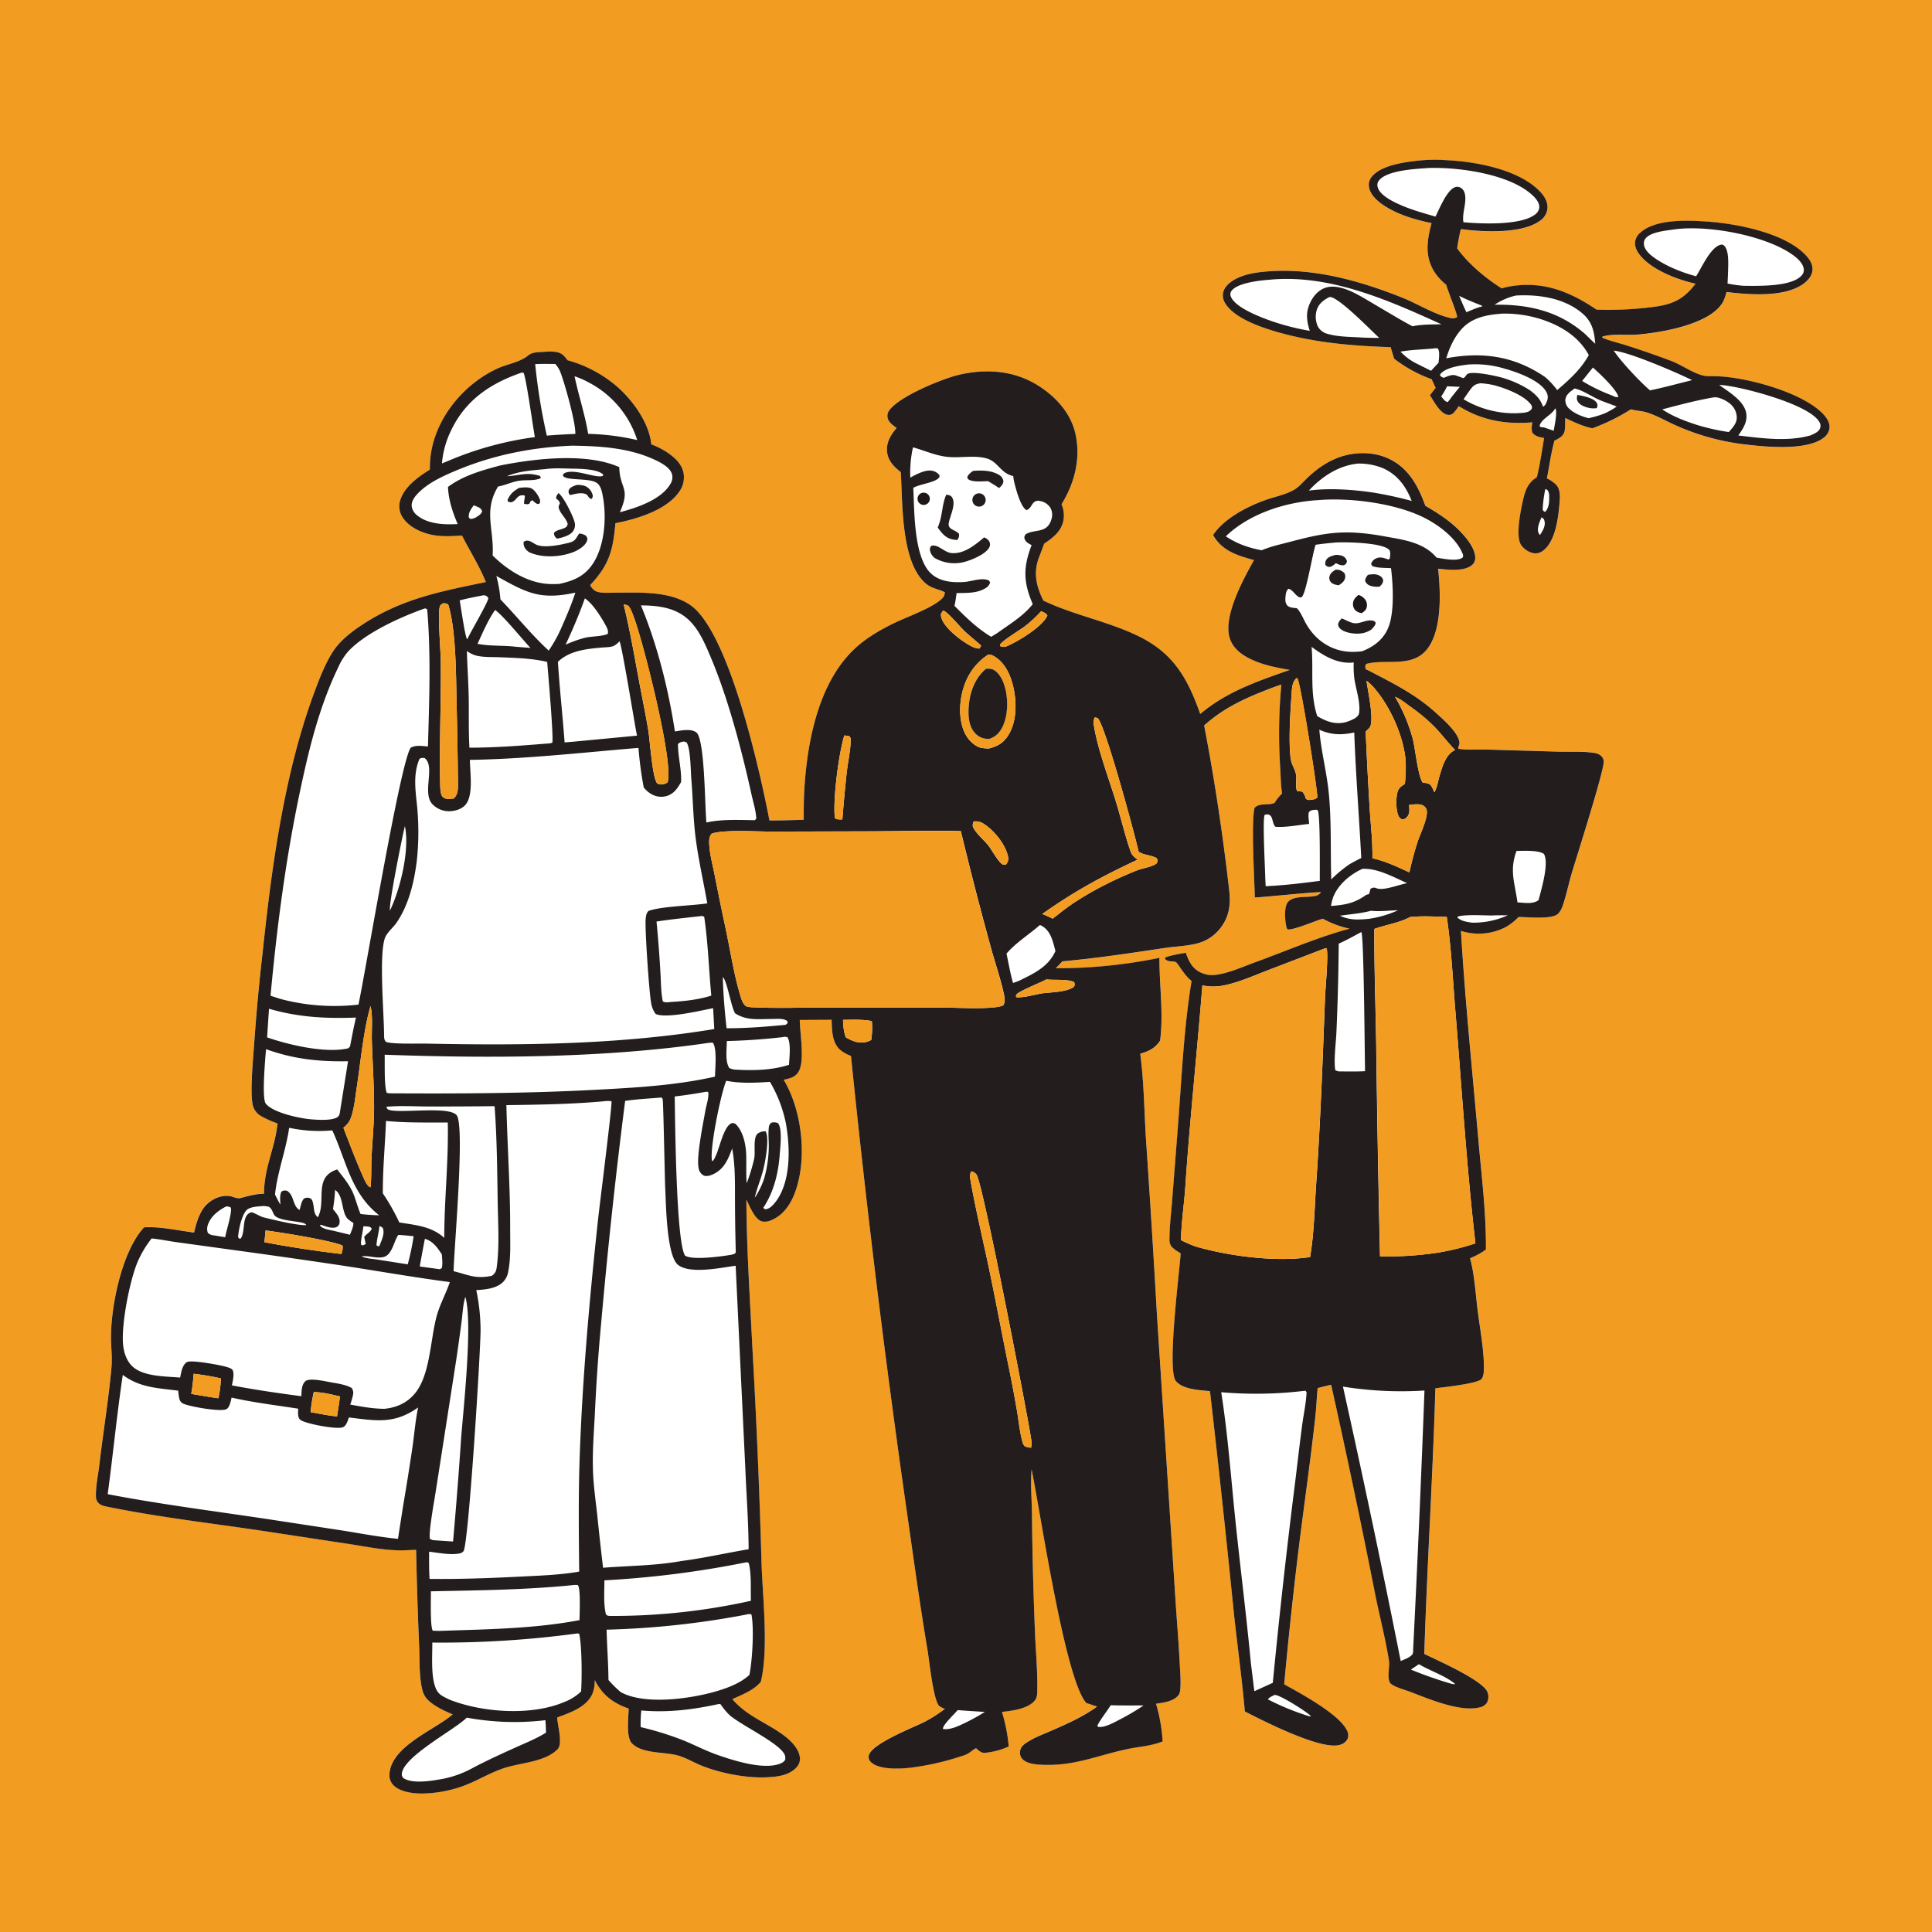 <svg xmlns="http://www.w3.org/2000/svg" viewBox="0 0 1024 1024"><defs><style>.cls-1{fill:#f39c22;}.cls-2{fill:#231d1d;}.cls-3{fill:#1c1616;}</style></defs><g id="Layer_2" data-name="Layer 2"><g id="Layer_1-2" data-name="Layer 1"><path class="cls-1" d="M0,0H1024V1024H0ZM751,85.2c-7.12.82-19.2,2.51-24,8.56A6.62,6.62,0,0,0,725.57,99c.57,4.07,4.12,7.32,7.33,9.54,7.64,5.25,16.91,7.9,25.87,9.78-2.29,8.58-3.72,16.88,1,25a28.06,28.06,0,0,0,6.71,7.53c.82,3,5.89,15.47,5.8,17.13-1.54,1-2.58.8-4.32.36-8.46-2.13-16.71-7.41-24.85-10.65-22.4-8.93-46.7-15.74-71-13.9-5.79.44-12.16,1.33-17.35,4.11-2.56,1.38-5.46,3.64-6.34,6.55a7.64,7.64,0,0,0,.67,5.79c5.29,9.6,24.4,14.95,34.14,17.37,17.68,4.38,35.67,5.78,53.82,6.36l1.83,6.1A73.78,73.78,0,0,0,758.8,201l2.18,4.56-3,3.92c2,3.22,5.4,9.72,9.41,10.39a3.52,3.52,0,0,0,3.1-1,23.87,23.87,0,0,0,2.75-3.61c12.19,7.58,24.81,9.78,39,8.59-.27,2-.66,3.66.09,5.58,1.63,2,3.75,2.25,6.14,2.71-1.17,6.92-2.15,14-3.83,20.8-4.33,2.65-5.92,6.22-7.08,11.05-1.34,5.6-4.47,20.06-1.27,24.88a10.74,10.74,0,0,0,6.45,4.31,6.5,6.5,0,0,0,5.37-1.44c6.74-5.38,8-18.11,8.62-26.11.22-2.78.19-6.39-1.77-8.6a17,17,0,0,0-5-3.46c1.27-6.6,2.2-13.52,4-20,2.3-1.23,4.67-2.26,5.37-5a20.67,20.67,0,0,0,.3-4.52c0-.84.05-1.67.06-2.51,4.63,2.17,9.33,4.42,14.37,5.46a105.46,105.46,0,0,0,20.4-10l.8.22c2.53.66,5.15.67,7.67,1.47,5.53,1.74,10.6,4.83,15.91,7.11a125.38,125.38,0,0,0,37.64,10c10.33,1.21,31.53,3.13,40.22-3.79a7.56,7.56,0,0,0,3-5c.3-2.68-1.25-5.2-3-7.11-10.76-11.89-41.26-20-56.53-20.4-2.47-.07-5.3.19-7.67-.43-5.75-1.53-11.11-5.58-16.73-7.72q-11.84-4.45-23.89-8.29c-4.11-1.32-8.54-2.25-12.5-3.94l-.19-.55c4.88-1.78,12.57-.75,17.9-1.12,12.3-.86,40.34-5.27,46.47-18a25.51,25.51,0,0,0,1.52-4.62c11.78,1.41,31.16,3.07,41.12-4.58,2.11-1.61,4.09-4,4.45-6.7s-1-5.21-2.67-7.23c-10.58-12.66-37.43-17.73-52.94-18.8-10.22-.71-27.44-1.58-35.67,5.91a7.58,7.58,0,0,0-2.74,5.23c-.15,3.16,1.88,6.07,4,8.22,6.71,6.9,18.82,11.5,28.06,13.56-5.81,7.73-11.47,10.74-20.93,12.11a185.8,185.8,0,0,1-31.54,1.64c-14.53-9.87-29.15-15.54-46.9-12.13a32.44,32.44,0,0,0-3.36.86c-8.55-5.43-17.61-13-23.6-21.18a102.47,102.47,0,0,1,1.95-10.26c11.32,1.54,32.37,2.73,42.11-4.52a8.91,8.91,0,0,0,3.77-6.23c.3-3.11-1.19-6-3.19-8.32-10.91-12.44-35.05-16.81-50.68-17.46A85.93,85.93,0,0,0,751,85.2ZM285.51,186.65c-2.53.27-3.89.34-5.87,2-4,3.3-11.09,4.44-15.94,6.67-18.29,8.42-33.41,26.91-35.58,47.28-.23,2.09-.25,4.21-.29,6.32-6.16,3.81-14,9.36-15.85,16.77a10.54,10.54,0,0,0,1.46,8.56c3.42,5.25,10.2,8.27,16.21,9.35,5,.9,10.16.54,15.23.26,4.18,8.24,9.19,16,12.65,24.62-23.69,4.89-44.31,8.8-65.12,22.35-5.76,3.75-12,8.53-15.82,14.36-4.25,6.53-7.3,14.5-10,21.8-15.9,42.88-22.6,92.31-27.41,137.64q-2.68,23.14-4.35,46.39c-.51,8.1-2.41,26.84-1,34.06a9.06,9.06,0,0,0,4.32,6.29,53,53,0,0,0,8.91,4c-1.45,13.72-7,22.59-7.19,37.29-4.58,0-8.12,1.17-12.48,2.27-1.91.48-4-.84-5.87-1.07-5.39-.67-11.06,2.51-14,6.9-2.51,3.77-3.61,8.12-4.71,12.45-8.44-1.07-18-3.3-26.48-2.75-12,12.77-18.14,43.69-17.5,61,.17,4.45.61,8.9.21,13.34-1.54,17.15-4.45,34.36-6.42,51.49-.62,5.41-2,11.47-1.79,16.89a4.63,4.63,0,0,0,1.46,3.49c1.4,1.39,3.7,1.68,5.56,2.06,28.42,5.76,57.62,8.93,86.28,13.36l40.56,6.15c9.77,1.48,20.34,3.8,30.23,3.37l5.59-.23q.56,25.61,1.62,51.19c.33,7.59-.14,16.42,1.87,23.71a11.07,11.07,0,0,0,3.46,5.3c3.37,3,8.26,5.28,12.44,7l-.48.41c-9.78,8.16-31.64,16.47-33,30.79a7.71,7.71,0,0,0,1.79,6.07c3.61,3.87,10.44,4.68,15.5,4.69a66.63,66.63,0,0,0,18.37-2.87c8.56-2.48,16-7.47,24.37-10.38,8.83-3.07,21.74-3.25,28.7-9.87,1.37-1.31,1.61-2.93,1.61-4.75,0-4.07-1.1-8.34-1.52-12.42,6.92-2.58,15.43-5.3,18.73-12.61a19.29,19.29,0,0,0,1.22-7.19c4,7.93,9.77,12.29,18,15.12-.11,4.57-1.51,15.19,1.73,18.45,5.69,5.72,17.28,4.33,24.6,6.49,4.46,1.31,8.46,3.84,12.78,5.51,9.71,3.75,22.56,6.3,33.05,6,5.73-.17,12.75-.76,16.8-5.32a6.52,6.52,0,0,0,1.77-5.31c-.63-4.95-5.31-9.31-9.16-12.08-9.11-6.56-19.16-10-26.62-18.73,5.23-2.44,11.34-4.65,15.09-9.22,4.22-17.57.91-44.9.35-63.37q-1.64-57.13-4.83-114.2c-1.3-26-3-51.87-3.17-78,1.81,3.35,4.24,10.1,8,11.4,2.48.86,5.56-.51,7.64-1.77,7-4.23,10.38-12.55,12.11-20.2,3.79-16.76.85-38.19-7.95-53,3.22-.73,6.08-1.25,7.9-4.33,3.35-5.67.66-20.34.61-27.36l16.87-.09c.23,5.48.11,11.81,4.44,15.86a19.78,19.78,0,0,0,5.82,3.28q12.24,120.21,29.37,239.86c3.59,25,7,50.06,11.2,75,.93,5.48,3.12,27.23,6.32,29.78a11.71,11.71,0,0,0,2.93,1.43,77.89,77.89,0,0,1-10.55,6.78c-5.88,3-29.35,12-29.89,18.4a3.68,3.68,0,0,0,1.32,3.15c4.39,4.05,15.21,3.52,20.77,2.88a140.25,140.25,0,0,0,26.66-6,19.42,19.42,0,0,0,3.91-1.48c.82-.48,3.55-2.75,4.22-2.81.21,0,.33.24.49.37,1.91,1.52,2.42,2.24,5.08,1.94a39.9,39.9,0,0,0,11.79-3.3,88.54,88.54,0,0,0-3.58-18.31c5.46-.62,14-1.61,17.58-6.3,1.17-1.53,1.1-3.67,1.13-5.52.19-10-.83-20.28-1.21-30.33q-1.3-31.38-1.61-62.78c-.07-7.74-.86-15.91-.19-23.57,4.93,23.91,17.73,111.31,29,123.77,1.92.63,3.83,1.29,5.76,1.88-7.57,5.5-16.16,9.27-24.7,13-4,1.74-8.24,3.29-11.92,5.63-1.93,1.23-3.61,2.27-4.18,4.62a5.19,5.19,0,0,0,.64,3.91c2,2.82,6.37,3.44,9.54,3.64,18,1.13,29.82-4.66,46.31-8.18,7.17-1.54,11.73-1.43,19-4.1a88.52,88.52,0,0,0-3.49-20c4-.64,9.66-1.24,12.13-4.89,1.52-2.25.64-12.08.48-15.36-.61-12.59-1.73-25.18-2.5-37.76l-9.6-148.13q-2.62-46.26-5.78-92.49c-1-15.14-1.1-30.73-3.07-45.76,4.59-1.4,7.73-2.8,10.51-6.92,1.92-14.28-.43-29.52-.32-43.92a269,269,0,0,1-54.94,5.52l3.5-3.66c18.36-1.65,36.32-4.39,54.53-7.12,6.33-1,13.14-1,19.2-3.08a22.54,22.54,0,0,0,9.68-7c5.06-6.13,5.92-12.77,5-20.41-3.33-28.74-7.78-59-13.29-87.41,8.63-7.72,17.5-12.4,28.09-16.84,4.25-1.68,8.48-3.45,12.84-4.83a279.52,279.52,0,0,0-.6,44.26c.27,4.51.24,9,1,13.47a23.33,23.33,0,0,0-4,5c-3.28,1.48-8.28-.22-10.64,2.72-1.8,8,0,37.74.17,47.41,4.62-.15,33.71-3.21,35.09-2.78a4.85,4.85,0,0,1-3.28,2c-4.14.9-11.6-.35-14.38,3.37-2,2.73-1.45,10-.65,13.1a10.08,10.08,0,0,0,.42,1.17c2.78.79,15.3-4.72,18.87-5.62a51.24,51.24,0,0,0,14.12,5.28c-17,4.63-33.48,11.79-50.08,17.84-6.72,2.45-14.12,5.87-21.23,6.68a14.27,14.27,0,0,1-8.6-1.83c-3.84-2.3-5.42-5.91-6.88-9.95-3.56.73-7.49,1.23-10.89,2.51l-.1.78c1.9,2.06,4.34.74,6,1.89,1,.67,4.27,6.91,8.08,9.79-4.24,25.58-5.26,52.14-7.32,78l-3,38.53c-.51,6.59-1.33,13.38-1.38,20a6.13,6.13,0,0,0,.79,3.85c1.23,1.69,3.38,2.84,5.12,4-.68,10.21-7.33,61.88-2.55,67.65,3.82,4.6,12.58,4.78,18.09,5.4q6.78,59,12.71,118.13c1.87,17.21,4.24,34.38,5.77,51.62,10,5.13,41,21,50.68,17.61a6.23,6.23,0,0,0,3.81-3.14,5.52,5.52,0,0,0-.52-4.71c-4.51-8.65-24.4-19.3-33.12-24.15q3.46-37.31,8-74.5c2.79-22.3,6-44.54,8.46-66.89.57-5.19.76-10.41,1.29-15.61,2.37-.6,4.74-1.25,7.14-1.72q12.29,54.93,23.2,110.13c2.38,12,5.57,24,7.48,36.07.49,3.07-1.41,10.2,1.06,12.2,2.29,1.84,6.83,3,9.61,4,10,3.77,26.46,11,37.2,8.52a6.13,6.13,0,0,0,4.07-2.55,6.81,6.81,0,0,0,.34-5.4c-2.06-6.37-27.25-17.29-33.58-20.45,1.5-47,4.5-93.82,5.89-140.78,4-.58,22.69-2.51,24.53-5,1.27-1.75,1.24-4.81,1.2-6.91-.18-9.63-2.12-19.83-3.33-29.41-1.05-8.32-1.57-17.29-3.47-25.45-.17-.73-.35-1.45-.55-2.16a39.4,39.4,0,0,0,8.4-4.6c.16-19.31-2.34-39-4-58.27-3.23-36.82-7.06-73.75-9.23-110.63a31.06,31.06,0,0,0,23.93-2.13,29.53,29.53,0,0,0,6.59-5.24c5,0,17.71,1.48,21-1.76a10.84,10.84,0,0,0,2.37-4.14c1.94-5.44,3.07-11.33,4.71-16.88,2.48-8.42,17.19-54.26,17.07-59.6a4.42,4.42,0,0,0-1.45-3.08,6.58,6.58,0,0,0-3.5-1.49c-6-1-12.74-.49-18.86-.67l-39.12-1.15c-4.54-.13-9.74.34-14.15-.4-.07-1.39.76-2.18.59-3.5-.69-5.21-8.93-12.37-12.65-15.72-11-9.9-22.94-15.7-35.83-22.43-.41-.22-1-.26-1.22-.69a5.3,5.3,0,0,1-.15-1.79c.61-1,.44-.84,1.49-1.08,10.36-2.37,24.61,2.66,32.21-8.91,7-10.63,6.12-29.21,4.88-41.32,4.85.58,13.45,1.52,17.56-1.64a4.77,4.77,0,0,0,2.09-3.66c.29-5.37-5-11.48-8.61-15.11-5.25-5.27-11.43-9.2-17.82-12.92-3.81-10.48-8.91-20.05-19.45-25-8.15-3.8-18.11-3.7-26.48-.63C702.7,245,697.3,249,692.16,254c-1.83,1.79-3.74,4-5.92,5.36-4.23,2.57-9.79,3.72-14.46,5.29-10,3.36-22.82,9.95-28.84,18.91,4.7,8.31,12.58,10.75,21.22,13.16l.47.13c-5.57,10-16.17,29.38-13,40.9,1.39,5,5.21,8.38,9.65,10.77,6.93,3.73,14.65,5.23,22.33,6.54-16.95,5.92-33.53,11.55-47.47,23.35-6.8-19.15-14.23-32.36-33.24-41.5C587,329.24,569,326,553,318.33c-3.57-7.25-5.33-14.22-2.6-22.16.93-2.69,2.05-5.31,3-8,4.57-3.06,9.06-6.48,10.21-12.22a14.61,14.61,0,0,0-1-8.68c7-11.18,10.33-24.45,7.33-37.57-2.5-10.9-10.57-19.66-19.87-25.45-12.71-7.92-27.45-9-41.8-5.6-8.63,2-32.52,11.66-37.28,19.35a4.79,4.79,0,0,0-.47,3.72c.61,2.28,2.92,3.81,4.72,5.12-3.11,3.67-5.57,7.58-5.06,12.63.48,4.81,3.64,8,7.26,10.77,1,16.45-.09,47.3,13,58.82,3.33,2.95,6.7,3,10.34,4.84a4.63,4.63,0,0,1-1.63,3.5c-5.35,5.06-19.13,9.77-26.09,13.25-7.58,3.78-15.21,8.34-21.25,14.34-18,17.92-23.77,47.52-25.42,72.09-.39,5.79-.37,11.62-.4,17.42-6.06.16-12.12.4-18.17.35-4.84-25.28-21.45-100.39-42.14-114.3-11.22-7.54-27.37-6.39-40.3-6.42-2.73,0-7.19.41-9.69-.83a7.4,7.4,0,0,1-2.89-3.2c10-10.63,12.15-18.37,13.38-32.79,11.13-2.17,26.93-6.76,33.79-16.63a13.09,13.09,0,0,0,2.32-10c-1-5.26-5.48-8.91-9.77-11.62a44.67,44.67,0,0,0-7.33-3.56c-1.1-11.71-10.41-24.21-19.19-31.5A68,68,0,0,0,300.76,191c-1.77-2.45-3-3.86-6.07-4.37C291.85,186.12,288.4,186.55,285.51,186.65Z"/><path class="cls-2" d="M758.77,118.27c-9-1.88-18.23-4.53-25.87-9.78-3.21-2.22-6.76-5.47-7.33-9.54A6.62,6.62,0,0,1,727,93.76c4.77-6.05,16.85-7.74,24-8.56a85.93,85.93,0,0,1,15.3-.31c15.63.65,39.77,5,50.68,17.46,2,2.29,3.49,5.21,3.19,8.32a8.91,8.91,0,0,1-3.77,6.23c-9.74,7.25-30.79,6.06-42.11,4.52a102.47,102.47,0,0,0-1.95,10.26c6,8.22,15,15.75,23.6,21.18a32.44,32.44,0,0,1,3.36-.86c17.75-3.41,32.37,2.26,46.9,12.13a185.8,185.8,0,0,0,31.54-1.64c9.46-1.37,15.12-4.38,20.93-12.11-9.24-2.06-21.35-6.66-28.06-13.56-2.11-2.15-4.14-5.06-4-8.22a7.58,7.58,0,0,1,2.74-5.23c8.23-7.49,25.45-6.62,35.67-5.91,15.51,1.07,42.36,6.14,52.94,18.8,1.69,2,3,4.52,2.67,7.23s-2.34,5.09-4.45,6.7c-10,7.65-29.34,6-41.12,4.58a25.51,25.51,0,0,1-1.52,4.62c-6.13,12.7-34.17,17.11-46.47,18-5.33.37-13-.66-17.9,1.12l.19.55c4,1.69,8.39,2.62,12.5,3.94q12,3.83,23.89,8.29c5.62,2.14,11,6.19,16.73,7.72,2.37.62,5.2.36,7.67.43,15.27.44,45.77,8.51,56.53,20.4,1.73,1.91,3.28,4.43,3,7.11a7.56,7.56,0,0,1-3,5c-8.69,6.92-29.89,5-40.22,3.79a125.38,125.38,0,0,1-37.64-10c-5.31-2.28-10.38-5.37-15.91-7.11-2.52-.8-5.14-.81-7.67-1.47l-.8-.22A105.46,105.46,0,0,1,844,227c-5-1-9.74-3.29-14.37-5.46,0,.84,0,1.67-.06,2.51a20.67,20.67,0,0,1-.3,4.52c-.7,2.78-3.07,3.81-5.37,5-1.78,6.46-2.71,13.38-4,20a17,17,0,0,1,5,3.46c2,2.21,2,5.82,1.77,8.6-.64,8-1.88,20.73-8.62,26.11a6.5,6.5,0,0,1-5.37,1.44,10.74,10.74,0,0,1-6.45-4.31c-3.2-4.82-.07-19.28,1.27-24.88,1.16-4.83,2.75-8.4,7.08-11.05,1.68-6.82,2.66-13.88,3.83-20.8-2.39-.46-4.51-.75-6.14-2.71-.75-1.92-.36-3.6-.09-5.58-14.15,1.19-26.77-1-39-8.59a23.87,23.87,0,0,1-2.75,3.61,3.52,3.52,0,0,1-3.1,1c-4-.67-7.39-7.17-9.41-10.39l3-3.92L758.8,201a73.78,73.78,0,0,1-19.9-10.9l-1.83-6.1c-18.15-.58-36.14-2-53.82-6.36-9.74-2.42-28.85-7.77-34.14-17.37a7.64,7.64,0,0,1-.67-5.79c.88-2.91,3.78-5.17,6.34-6.55,5.19-2.78,11.56-3.67,17.35-4.11,24.32-1.84,48.62,5,71,13.9,8.14,3.24,16.39,8.52,24.85,10.65,1.74.44,2.78.6,4.32-.36.09-1.66-5-14.15-5.8-17.13a28.06,28.06,0,0,1-6.71-7.53C755.05,135.15,756.48,126.85,758.77,118.27Zm-4-29.06c-6,.44-20.09,1.31-24,6.59a3.79,3.79,0,0,0-.56,3.37c1,4.08,7.48,7.4,11.07,9,6.24,2.88,13,4.74,19.56,6.63,2-3.92,6.2-14.64,10.74-15.69a3.6,3.6,0,0,1,3.13.77c1.72,1.34,2,3.77,1.95,5.79-.08,3.84-1.72,8.37-1,12.12,9.21.85,30.79,1.84,38.23-4.31a5,5,0,0,0,1.94-3.49c.23-2.2-1.5-4.49-3-5.94-12-11.9-40-15.58-56-15C756.16,89.12,755.47,89.16,754.78,89.21Zm132,32.46c-4,.6-11.72,1.29-14.45,4.57a4.1,4.1,0,0,0-1,3.33c.29,3,3.43,5.61,5.72,7.22,6.21,4.35,14.62,7.73,21.94,9.64,2.8-4.33,7.7-15.5,13-16.71a1.77,1.77,0,0,1,1.73.38c2.51,2.25,2.32,8.21,2.27,11.38q-.11,4.41-.35,8.8a70.68,70.68,0,0,0,8.43,1.2c7.48.07,25.39.6,30.75-5.4a4.14,4.14,0,0,0,1.23-3.43c-.38-3.57-4.37-6.63-7.16-8.46C934,124.45,904.33,119.05,886.81,121.67ZM673.46,148.21c-5.09.38-17.16,1.53-20.58,5.78a3,3,0,0,0-.6,2.94c2,6,15.85,11.19,21.24,13.1a128.38,128.38,0,0,0,20.68,5.32c-1.74-5.56-2.27-9.94.46-15.41,1.7-3.41,4.47-6.43,8.23-7.54,7.43-2.19,17,3.83,23.15,7.45l3.68,2.19c6.28,3.63,12.51,7.52,18.93,10.89,5-1.05,10.26-.94,15.32-1.05C736,159.14,705,145.37,673.46,148.21Zm130.09,8.42a33.55,33.55,0,0,0-11.38,4.88c18-.28,34.06,3.39,47.92,15.48,1.8,1.73,3.57,3.55,5.44,5.21-.6-6.84-1.67-11.87-7.29-16.48C828.67,157.88,815.49,156,803.55,156.63Zm-30.17.16c1.26,2.9,2.46,5.86,3.85,8.7,2.36-1,4.71-2,7.12-2.78l1-.15.26-.75.08.3C781.42,160.39,777.52,158.92,773.38,156.79Zm-68.62.61c-3,1.44-5.63,3.36-6.78,6.67a12.45,12.45,0,0,0,.47,8.89,8.05,8.05,0,0,0,5.22,4c5.84,1.73,13.13,1.56,19.21,2,2.7.06,5.42.18,8.13.12C726.67,175.14,709.41,157.24,704.76,157.4Zm91.57,8.82c-8.12.61-16.07,1.93-21.8,8.35-3.89,4.38-6.29,9.8-8,15.33,18.94-3.54,35.67-1.32,52,9.66l.37.26a40.43,40.43,0,0,1,6.45,6.94c6.57-5.66,12.46-10.87,16.75-18.56-5.54-10.25-15.73-16.13-26.64-19.42A64.45,64.45,0,0,0,796.33,166.22Zm-36.59,18.49c-5.76.56-11.74.64-17.43,1.67a30,30,0,0,0,8.05,6.09l8.12,4.05,4-4.28c.14-2.05.84-6-.48-7.57A5.93,5.93,0,0,0,759.74,184.71Zm95.59,1.11c3.63,5.69,14,16.65,19.23,21.09,6-1.24,11.9-2.79,17.82-4.31l4.48-1.11C888.29,197.3,864,186.78,855.33,185.82Zm-77,7.38c-4.2.46-11.35,1.48-14.5,4.6a2.57,2.57,0,0,0-.62,1c.66,1,.83,1,2,1.45,2.06-.77,4.34-2,6.52-1.22,1.28.45,2.55.91,3.82,1.4,1.4-.74,1.07-1.2,2.12-2.1,2.34-2,16.1,1.09,19,2A55.07,55.07,0,0,1,811,206.92c3.27,2.52,5.46,4.62,6.82,8.65,1.18-.55,1.69-1.83,2.12-3a5.41,5.41,0,0,0-.28-4.69c-3.26-6.35-15.82-10.74-22.34-12.54A53.55,53.55,0,0,0,778.37,193.2Zm65.93,1.63-5.7,7.08a90.22,90.22,0,0,0,15.62,7.61c1.28.52,2.25,1.29,3.59.82C856.93,206.45,847.54,197.68,844.3,194.83Zm-59.59,8.31c-3,.49-3.85,1.26-5.58,3.63-1.15,1.61-2.27,3.22-3.37,4.85a52.33,52.33,0,0,0,28.38,7.4c2.32-.21,6,0,7.53-2.05.46-.61.29-1.09.29-1.81-3.17-5.43-14.16-9.43-20.05-11A43.72,43.72,0,0,0,784.71,203.14ZM911.2,204c5,3.71,13.14,8.33,14.31,14.9.82,4.66-1.65,8.32-4.18,11.91,12.43,1.47,26.22,3.43,38.45-.09,2-1,4.21-1.69,5-4a3.82,3.82,0,0,0-.57-3.19c-5.4-9-37.2-17.33-47.58-18.89A46.78,46.78,0,0,0,911.2,204ZM767,204.74a49.4,49.4,0,0,1-3.12,5.42c1,1.1,1.94,2.71,3.39,2.93a11.27,11.27,0,0,0,1.78-2.22c1.56-2,3.11-3.92,4.7-5.84Zm67.56,1.16c-2.17,1.65-4.71,3.17-4.9,6.2a5.92,5.92,0,0,0,2.21,4.65c2.69,2.48,6.6,4,10.08,4.89a51.16,51.16,0,0,0,8.77-2.62,44.72,44.72,0,0,0,6.16-3.52c-3-1.3-6.24-2.26-9.26-3.59C843.65,210.15,838.77,206.8,834.6,205.9ZM908,210.66c-9,1.56-18.18,4-27,6.33,5.79,3.8,11.65,6,18.21,8.16A116.1,116.1,0,0,0,916.3,229c2-2.3,4.36-4.66,4.22-8a9.75,9.75,0,0,0-3.54-7c-1.9-1.63-5.93-3.73-8.46-3.39C908.35,210.59,908.18,210.63,908,210.66Zm-83.64,5.76c-.1.16-.2.33-.31.49-2.22,3.39-6.54,4.78-8,8.51l.16.76a4.6,4.6,0,0,0,2,.32l5.3,1.8C823.87,225.82,825.57,218.41,824.38,216.42Zm-5.29,42.73a65.27,65.27,0,0,0-1.42,11.05c.8,1,.34.64,1.32,1.12,2-2.06,2.21-5.34,2.12-8.16a5.55,5.55,0,0,0-.88-3.42Zm-2,15.05c-.92,1.94-2.52,5.69-1.74,7.86a5.43,5.43,0,0,0,.84,1.54c1.42-2.06,3.21-5,2.39-7.64C818.23,274.9,817.94,274.75,817.07,274.2Z"/><path class="cls-2" d="M227.83,248.9c0-2.11.06-4.23.29-6.32,2.17-20.37,17.29-38.86,35.58-47.28,4.85-2.23,11.92-3.37,15.94-6.67,2-1.64,3.34-1.71,5.87-2,2.89-.1,6.34-.53,9.18-.07,3.08.51,4.3,1.92,6.07,4.37A68,68,0,0,1,326,204c8.78,7.29,18.09,19.79,19.19,31.5a44.67,44.67,0,0,1,7.33,3.56c4.29,2.71,8.77,6.36,9.77,11.62a13.09,13.09,0,0,1-2.32,10c-6.86,9.87-22.66,14.46-33.79,16.63-1.23,14.42-3.35,22.16-13.38,32.79a7.4,7.4,0,0,0,2.89,3.2c2.5,1.24,7,.83,9.69.83,12.93,0,29.08-1.12,40.3,6.42,20.69,13.91,37.3,89,42.14,114.3,6.05.05,12.11-.19,18.17-.35,0-5.8,0-11.63.4-17.42,1.65-24.57,7.41-54.17,25.42-72.09,6-6,13.67-10.56,21.25-14.34,7-3.48,20.74-8.19,26.09-13.25a4.63,4.63,0,0,0,1.63-3.5c-3.64-1.84-7-1.89-10.34-4.84-13-11.52-12-42.37-13-58.82-3.62-2.82-6.78-6-7.26-10.77-.51-5,1.95-9,5.06-12.63-1.8-1.31-4.11-2.84-4.72-5.12A4.79,4.79,0,0,1,471,218c4.76-7.69,28.65-17.33,37.28-19.35,14.35-3.37,29.09-2.32,41.8,5.6,9.3,5.79,17.37,14.55,19.87,25.45,3,13.12-.35,26.39-7.33,37.57a14.61,14.61,0,0,1,1,8.68c-1.15,5.74-5.64,9.16-10.21,12.22-.92,2.68-2,5.3-3,8-2.73,7.94-1,14.91,2.6,22.16,16,7.66,33.92,10.91,49.9,18.59,19,9.14,26.44,22.35,33.24,41.5,13.94-11.8,30.52-17.43,47.47-23.35-7.68-1.31-15.4-2.81-22.33-6.54-4.44-2.39-8.26-5.76-9.65-10.77-3.2-11.52,7.4-30.92,13-40.9l-.47-.13c-8.64-2.41-16.52-4.85-21.22-13.16,6-9,18.87-15.55,28.84-18.91,4.67-1.57,10.23-2.72,14.46-5.29,2.18-1.32,4.09-3.57,5.92-5.36,5.14-5,10.54-9,17.37-11.56,8.37-3.07,18.33-3.17,26.48.63,10.54,4.92,15.64,14.49,19.45,25,6.39,3.72,12.57,7.65,17.82,12.92,3.61,3.63,8.9,9.74,8.61,15.11a4.77,4.77,0,0,1-2.09,3.66c-4.11,3.16-12.71,2.22-17.56,1.64,1.24,12.11,2.11,30.69-4.88,41.32-7.6,11.57-21.85,6.54-32.21,8.91-1,.24-.88.07-1.49,1.08a5.3,5.3,0,0,0,.15,1.79c.19.43.81.47,1.22.69,12.89,6.73,24.87,12.53,35.83,22.43,3.72,3.35,12,10.51,12.65,15.72.17,1.32-.66,2.11-.59,3.5,4.41.74,9.61.27,14.15.4l39.12,1.15c6.12.18,12.85-.31,18.86.67a6.58,6.58,0,0,1,3.5,1.49,4.42,4.42,0,0,1,1.45,3.08c.12,5.34-14.59,51.18-17.07,59.6-1.64,5.55-2.77,11.44-4.71,16.88a10.84,10.84,0,0,1-2.37,4.14c-3.28,3.24-16,1.74-21,1.76a29.53,29.53,0,0,1-6.59,5.24,31.06,31.06,0,0,1-23.93,2.13c2.17,36.88,6,73.81,9.23,110.63,1.68,19.23,4.18,39,4,58.27a39.4,39.4,0,0,1-8.4,4.6c.2.71.38,1.43.55,2.16,1.9,8.16,2.42,17.13,3.47,25.45,1.21,9.58,3.15,19.78,3.33,29.41,0,2.1.07,5.16-1.2,6.91-1.84,2.52-20.52,4.45-24.53,5-1.39,47-4.39,93.83-5.89,140.78,6.33,3.16,31.52,14.08,33.58,20.45a6.81,6.81,0,0,1-.34,5.4,6.13,6.13,0,0,1-4.07,2.55c-10.74,2.48-27.17-4.75-37.2-8.52-2.78-1-7.32-2.2-9.61-4-2.47-2-.57-9.13-1.06-12.2-1.91-12.1-5.1-24-7.48-36.07Q717.82,789,705.54,734c-2.4.47-4.77,1.12-7.14,1.72-.53,5.2-.72,10.42-1.29,15.61-2.46,22.35-5.67,44.59-8.46,66.89q-4.57,37.18-8,74.5c8.72,4.85,28.61,15.5,33.12,24.15a5.52,5.52,0,0,1,.52,4.71,6.23,6.23,0,0,1-3.81,3.14c-9.66,3.4-40.66-12.48-50.68-17.61-1.53-17.24-3.9-34.41-5.77-51.62q-5.93-59.12-12.71-118.13c-5.51-.62-14.27-.8-18.09-5.4-4.78-5.77,1.87-57.44,2.55-67.65-1.74-1.12-3.89-2.27-5.12-4a6.13,6.13,0,0,1-.79-3.85c0-6.61.87-13.4,1.38-20l3-38.53c2.06-25.84,3.08-52.4,7.32-78-3.81-2.88-7.12-9.12-8.08-9.79-1.64-1.15-4.08.17-6-1.89l.1-.78c3.4-1.28,7.33-1.78,10.89-2.51,1.46,4,3,7.65,6.88,9.95a14.27,14.27,0,0,0,8.6,1.83c7.11-.81,14.51-4.23,21.23-6.68,16.6-6.05,33-13.21,50.08-17.84a51.24,51.24,0,0,1-14.12-5.28c-3.57.9-16.09,6.41-18.87,5.62a10.08,10.08,0,0,1-.42-1.17c-.8-3.12-1.39-10.37.65-13.1,2.78-3.72,10.24-2.47,14.38-3.37a4.85,4.85,0,0,0,3.28-2c-1.38-.43-30.47,2.63-35.09,2.78-.19-9.67-2-39.43-.17-47.41,2.36-2.94,7.36-1.24,10.64-2.72a23.33,23.33,0,0,1,4-5c-.76-4.48-.73-9-1-13.47a279.52,279.52,0,0,1,.6-44.26c-4.36,1.38-8.59,3.15-12.84,4.83-10.59,4.44-19.46,9.12-28.09,16.84,5.51,28.38,10,58.67,13.29,87.41.89,7.64,0,14.28-5,20.41a22.54,22.54,0,0,1-9.68,7c-6.06,2.13-12.87,2.13-19.2,3.08-18.21,2.73-36.17,5.47-54.53,7.12l-3.5,3.66a269,269,0,0,0,54.94-5.52c-.11,14.4,2.24,29.64.32,43.92-2.78,4.12-5.92,5.52-10.51,6.92,2,15,2.1,30.62,3.07,45.76q3.16,46.23,5.78,92.49L622.84,845c.77,12.58,1.89,25.17,2.5,37.76.16,3.28,1,13.11-.48,15.36-2.47,3.65-8.13,4.25-12.13,4.89a88.52,88.52,0,0,1,3.49,20c-7.22,2.67-11.78,2.56-19,4.1-16.49,3.52-28.34,9.31-46.31,8.18-3.17-.2-7.58-.82-9.54-3.64a5.19,5.19,0,0,1-.64-3.91c.57-2.35,2.25-3.39,4.18-4.62,3.68-2.34,7.93-3.89,11.92-5.63,8.54-3.72,17.13-7.49,24.7-13-1.93-.59-3.84-1.25-5.76-1.88-11.3-12.46-24.1-99.86-29-123.77-.67,7.66.12,15.83.19,23.57q.3,31.4,1.61,62.78c.38,10,1.4,20.29,1.21,30.33,0,1.85,0,4-1.13,5.52-3.57,4.69-12.12,5.68-17.58,6.3a88.54,88.54,0,0,1,3.58,18.31,39.9,39.9,0,0,1-11.79,3.3c-2.66.3-3.17-.42-5.08-1.94-.16-.13-.28-.4-.49-.37-.67.06-3.4,2.33-4.22,2.81a19.42,19.42,0,0,1-3.91,1.48,140.25,140.25,0,0,1-26.66,6c-5.56.64-16.38,1.17-20.77-2.88a3.68,3.68,0,0,1-1.32-3.15c.54-6.43,24-15.37,29.89-18.4a77.89,77.89,0,0,0,10.55-6.78,11.71,11.71,0,0,1-2.93-1.43c-3.2-2.55-5.39-24.3-6.32-29.78-4.2-24.93-7.61-50-11.2-75q-17.13-119.62-29.37-239.86a19.78,19.78,0,0,1-5.82-3.28c-4.33-4-4.21-10.38-4.44-15.86l-16.87.09c.05,7,2.74,21.69-.61,27.36-1.82,3.08-4.68,3.6-7.9,4.33,8.8,14.82,11.74,36.25,7.95,53-1.73,7.65-5.11,16-12.11,20.2-2.08,1.26-5.16,2.63-7.64,1.77-3.76-1.3-6.19-8-8-11.4.15,26.08,1.87,51.92,3.17,78Q402,770.88,403.61,828c.56,18.47,3.87,45.8-.35,63.37-3.75,4.57-9.86,6.78-15.09,9.22,7.46,8.78,17.51,12.17,26.62,18.73,3.85,2.77,8.53,7.13,9.16,12.08a6.52,6.52,0,0,1-1.77,5.31c-4.05,4.56-11.07,5.15-16.8,5.32-10.49.33-23.34-2.22-33.05-6-4.32-1.67-8.32-4.2-12.78-5.51-7.32-2.16-18.91-.77-24.6-6.49-3.24-3.26-1.84-13.88-1.73-18.45-8.21-2.83-14-7.19-18-15.12A19.29,19.29,0,0,1,314,897.7c-3.3,7.31-11.81,10-18.73,12.61.42,4.08,1.54,8.35,1.52,12.42,0,1.82-.24,3.44-1.61,4.75-7,6.62-19.87,6.8-28.7,9.87-8.36,2.91-15.81,7.9-24.37,10.38a66.63,66.63,0,0,1-18.37,2.87c-5.06,0-11.89-.82-15.5-4.69a7.71,7.71,0,0,1-1.79-6.07c1.33-14.32,23.19-22.63,33-30.79l.48-.41c-4.18-1.73-9.07-4-12.44-7a11.07,11.07,0,0,1-3.46-5.3c-2-7.29-1.54-16.12-1.87-23.71q-1.08-25.59-1.62-51.19l-5.59.23c-9.89.43-20.46-1.89-30.23-3.37l-40.56-6.15c-28.66-4.43-57.86-7.6-86.28-13.36-1.86-.38-4.16-.67-5.56-2.06a4.63,4.63,0,0,1-1.46-3.49c-.21-5.42,1.17-11.48,1.79-16.89,2-17.13,4.88-34.34,6.42-51.49.4-4.44,0-8.89-.21-13.34-.64-17.35,5.54-48.27,17.5-61,8.48-.55,18,1.68,26.48,2.75,1.1-4.33,2.2-8.68,4.71-12.45,2.92-4.39,8.59-7.57,14-6.9,1.9.23,4,1.55,5.87,1.07,4.36-1.1,7.9-2.25,12.48-2.27.22-14.7,5.74-23.57,7.19-37.29a53,53,0,0,1-8.91-4,9.06,9.06,0,0,1-4.32-6.29c-1.42-7.22.48-26,1-34.06q1.68-23.25,4.35-46.39C144,459.28,150.68,409.85,166.58,367c2.71-7.3,5.76-15.27,10-21.8,3.79-5.83,10.06-10.61,15.82-14.36,20.81-13.55,41.43-17.46,65.12-22.35-3.46-8.59-8.47-16.38-12.65-24.62-5.07.28-10.2.64-15.23-.26-6-1.08-12.79-4.1-16.21-9.35a10.54,10.54,0,0,1-1.46-8.56C213.88,258.26,221.67,252.71,227.83,248.9ZM283.66,193a314.81,314.81,0,0,0,6.16,37.89c5-.44,10.06-.68,15.1-.9.44-5.4-5.92-28.13-8.25-33.59a16,16,0,0,0-2.36-3.49C290.76,192.91,287.21,192.79,283.66,193Zm-7.07,4.45c-16.41,5.64-29.63,14.35-37.35,30.39a48.66,48.66,0,0,0-5,17.8l5.25-2.17a176,176,0,0,1,44-11.79c-1-5.3-4.58-31.43-6-34.09Zm27.93,1.95c2.16,10.31,5.49,20.1,7.22,30.56a127.1,127.1,0,0,1,26,3.29,52.31,52.31,0,0,0-26.22-30.81A39.74,39.74,0,0,0,304.52,199.44Zm-.47,36.79c-22,.79-43.14,5-63.47,13.7-6.86,2.92-14.5,6.54-19.6,12.17-1.52,1.66-2.91,3.78-2.78,6.12a7.22,7.22,0,0,0,2.94,5c5.6,4.64,14.47,5,21.44,4.58-2.71-6.33-4.83-12.73-5.14-19.68,8.18-6.07,18-8.77,27.68-11.37,18.46-3.67,45.81-6.89,63.13.9l0,.76c.51,11,6,10.2.29,23.12,8.72-2.28,21.67-6.5,26.62-14.73a6.61,6.61,0,0,0,1-5.5c-1.16-3.69-6-6.1-9.28-7.64C333.52,237.43,318.55,236.44,304.05,236.23Zm179.86.87a61.26,61.26,0,0,0-1.42,16.09c3-1.69,8.15-4.43,11.66-3.61A6.16,6.16,0,0,1,498,252c-.15,1.07-.14,1.13-.95,1.78-2.67,2.13-9.27,2.79-13,4.76.64,12.14.17,37.08,9.55,45.57,4.7,4.26,11.6,4.8,17.66,4.33,4-.32,9-2.45,12.81-.81l.72.95a4.81,4.81,0,0,1-2.5,3.19c-4.37,2.77-10.28,2.48-15.27,2.58-.34,2.25-.59,4.56-1.11,6.78,6.2,6.22,11.85,11.78,19.41,16.39l3.19-1.93c6.25-4.52,14.15-9.24,18.86-15.4-5-11.65-5.14-19.43-.59-31.27-1.39-.74-2.94-1.46-3.59-3-.53-1.25-.2-1.63.38-2.71,5-3.07,11.6-.09,13.8-8.32a7.47,7.47,0,0,0-.67-5.78,7.94,7.94,0,0,0-5.43-3.54,3.34,3.34,0,0,0-3.25.67c-1.55,1.36-1.83,3.59-4.05,4.12-3.1-1.95-5.42-10.86-6.36-14.6a23.36,23.36,0,0,1-.56-3.43c-6.87-1.53-8.06-7.77-14.28-9.41-6.55-1.73-13.76-.09-20.46-.75C495.72,241.49,490.11,238.79,483.91,237.1Zm236.17,8.61c-10.4.95-19.35,6.79-26.36,14.35,10.85-1.44,23.49-.54,34.3,1.08a201.52,201.52,0,0,1,20.21,4.41c-3-7.66-7.59-14.06-15.43-17.43A33,33,0,0,0,720.08,245.71Zm-431.41,3c-6.95.66-13.41,1-20,3.73,6.84-.29,10.3-2.4,17.56-.13l.44,1.19c-3.64,1.51-7.53.81-11.33,1.32s-7.47,2.42-11.35,3.08c-7.91,13-2,22.75-2.89,36.56,8.43,8.3,19.71,15.28,31.9,15.16q1.71,0,3.42-.09c7.49-1.63,13.33-4,17.78-10.66,6.63-10,7.48-25.95,5-37.36-.49-2.2-1.23-4.64-3.34-5.79-4.56-2.48-16.11-.73-17.55-3.63.43-1,.53-1.23,1.7-1.61,5.63-1.82,16,3.23,19.53,1.79l.19-.67c-3-3.18-13.38-3.1-17.63-3.2S292.91,248,288.67,248.7Zm408.54,16.5c-16.63,1.23-35.26,7.28-47.51,19.1,6.06,4,11.87,6,19,7.39,5-2.11,9.85-3.1,15-4.46,18.84-5,28.65-6.56,48.4-3.24,10.45,2,22,2.94,29.31,11.59,3.38.56,10.44,2.08,13.5.18.67-.41.49-.8.58-1.51-3.21-8.95-13.46-16.41-21.72-20.35C738.27,266.52,714.49,263.5,697.21,265.2Zm-446.1,2.63c-1.46,2-2.92,3.93-2.63,6.51l.81.75a6.81,6.81,0,0,0,3-.84c1.34-.9,2.64-1.56,3.26-3.14a3.32,3.32,0,0,0-2-2.24A23.17,23.17,0,0,0,251.11,267.83Zm455.18,19.88c-3,.32-6,.6-9,1.06-1.72,5.17-4.91,25.13-7.26,27.66-.95.27-.8.43-1.56.05-2.12-1.05-3.24-3.83-5.53-4.4-1.28,1-1.43,2.63-1.59,4.21s-.22,3.1.8,4.48,3.58,1.46,5.18,1.62c2,1.82,3.57,5.95,5,8.38,5.43,9.5,14.93,15.29,26,14.73a30.78,30.78,0,0,0,3.72-.33c6-2.36,11-6.05,13.64-12.17,3.49-8.11,2.68-22.94,1.58-31.83-2.93-.2-7.37,0-10-1.17l-.56-1.08a4.73,4.73,0,0,1,2.47-2.83c2.29-1.19,4.46-.27,6.71.51l.73-.56c.15-1.2.57-3.64-.33-4.59-3.68-3.91-23.63-4.24-29-3.84C707,287.63,706.62,287.67,706.29,287.71ZM263.07,305.27a66.23,66.23,0,0,1,2.17,12.41c8.66,9,16.36,18.65,25.59,27.15a74.07,74.07,0,0,0,6.28-11.11c2.79-6.42,5.69-12.94,7.84-19.6C286.22,318.14,279.25,314.28,263.07,305.27Zm-7.61,10.39c-3.94.8-8,1.5-11.83,2.58.62,3,2.86,19.59,4,20.62,1.94-4.19,10.72-19,11.2-21.76a2.53,2.53,0,0,0-2.26-1.56A2.76,2.76,0,0,0,255.46,315.66ZM310,317.14q-4.51,12.53-10.24,24.55a68.32,68.32,0,0,1,9.38-3.42l.65-.17c4-1,8.59-.6,12.32-2.09.53-1.85-.53-3.58-1.43-5.19C318.17,326.35,314.26,320.1,310,317.14Zm-75.14,2.57c-1.12.81-1.66.9-1.89,2.33-.94,5.76.6,22,.66,29.06.17,21.66-.8,43.41-.32,65,.05,2,.08,4.24,1.08,6a4.47,4.47,0,0,0,3.9,1.31c.75-.06,1.5-.14,2.26-.24,2.37-2.39,2.18-5.23,2.18-8.4q-.21-20.65-.71-41.3c-.35-14.84-.17-39.2-4.43-53C236.73,319.7,236,319.84,234.87,319.71Zm95.7.74c3.14,12.81,5.38,25.6,7.78,38.56,1.73,9.39,3.71,18.75,5.27,28.17.87,5.28,2.12,25,4.69,28a4.58,4.58,0,0,0,4,.27c.49-.19,1-.42,1.43-.64,3.89-9-13.19-76-17.91-87.94-.6-1.54-1.71-5-3.1-5.91A6,6,0,0,0,330.57,320.45Zm9.15.42c8.69,21,14.57,44.36,18,66.82,3.35-.48,8.32-1.66,11.31.47,4.65,3.33,4.53,40.13,5.4,47.78,8.44-1.85,17-1.31,25.62-1.23l.81-.71c-.16-4.23-1.63-8.79-2.54-12.95-5.2-23.49-12.34-50.82-21.66-72.83-2.9-6.85-6.11-14.49-11.63-19.68C358.06,322,348.83,320.93,339.72,320.87Zm-114.44,1.58c-12.62,4.41-31.75,13-40.88,23a33.2,33.2,0,0,0-5,8c-10.32,21.29-15.83,44.27-20.66,67.31-7.44,35.48-12,71-15.34,107,2.28.73,4.57,1.54,6.89,2.13A112,112,0,0,0,190,532.47c4.31-20.69,22.2-128.54,27.67-136.13,2.71-1.59,6.15-.91,9.16-.69.65-23.91,1.63-48.87-.41-72.69A4.15,4.15,0,0,0,225.28,322.45Zm37.13.86c-3.83,5.48-6.49,11.89-9.31,17.94,6.69,1.32,13.55.73,20.28,1.55l7.79.62C277,339,266.57,326.13,262.41,323.31Zm237.52.32c-1,1.3-1.4,1.49-1.1,3.17,1,5.65,10.7,12.89,15.54,15.47a11.11,11.11,0,0,0,4.7,1.51l1-1.51c-2.83-2.71-6-5.07-8.82-7.75C508.86,332.33,502.32,324.27,499.93,323.63Zm51.9.34a70.13,70.13,0,0,1-8.47,7.87c-2.7,2.09-12.27,7.78-13.33,9.9l.2.77a4.6,4.6,0,0,0,2.93.21c6.14-2.55,18.86-10.23,21.75-16a5.59,5.59,0,0,0,.22-.57C554.27,324.9,553.15,324.54,551.83,324ZM328.32,339.9a10.88,10.88,0,0,1-3,2.44c-1.58.74-4.48.71-6.22.86-8.11.72-17.27,1.63-23.39,7.59.9,14.25,2.5,28.45,3.55,42.7l4.63-.38,33.73-3.2C336.4,384.08,329.52,341.15,328.32,339.9Zm366.84,2.93c1.12,12.55-1,24.39,3,36.72,4.76,2.82,9.52,4.66,15.13,3.2a25.41,25.41,0,0,0,5-2.11c1.19-1,1.91-1.43,2.11-3.11.65-5.58-1.78-12.39-2.59-18a53.68,53.68,0,0,1-.31-8.41C709.06,352.08,701.65,347.7,695.16,342.83ZM247.46,345c.2,8,.79,15.9.95,23.85.18,9.12-.12,18.35.4,27.44,14.21,0,28.62-1.18,42.79-2.31l1.15-.34c.69-3.52-2.18-36-2.73-42.81-8.09-1.93-17.36-2.16-25.66-2.49-3.85-.15-8.15.07-11.89-.85A14,14,0,0,1,247.46,345Zm276.43,1.92c-7.62,4.85-12.22,12.31-14.11,21.08-1.53,7.08-1.35,16.13,2.64,22.4,1.65,2.59,4.93,5.6,8.08,6.07a31.81,31.81,0,0,0,3.65.25c4.62-1.14,7.65-2.92,10.25-7,4.65-7.36,4.56-18,2.52-26.23-1.56-6.29-4.51-12.59-10.42-15.86A5.53,5.53,0,0,0,523.89,346.89Zm163.33,12.46c-2.6,2.25-2.47,6.11-2.71,9.35-.66,9-1.66,25-.35,33.7.45,3,2.43,5.53,2.83,8.51.32,2.29-.59,6.63.59,8.42.92.08,2.43-.07,3,.63a9.41,9.41,0,0,1,1.54,3.39,3.24,3.24,0,0,0,2.46.58c1.47-.27,2.52-.2,3.6-1.26,0-5.12-9-61.66-10.55-63A4.73,4.73,0,0,0,687.22,359.35Zm37.08,1.48c.62,5.29,4.19,20.62,1.74,24.65a8.9,8.9,0,0,1-1.39,1.42c-.28.28-.54.59-.81.88q.88,20.48,2.13,40.93c.55,8.63,1.62,17.54,1.43,26.17,7,1.52,13.15,4.52,19.62,7.49a163.57,163.57,0,0,1,4.45-16.59c1.28-3.8,5.91-13.36,4.56-16.86a4,4,0,0,0-2.49-2.31c-2-.66-4.64-.2-6.69,0,.11,2.53.59,4.77-1.4,6.7a3.5,3.5,0,0,1-2.15,1,3.21,3.21,0,0,1-2.08-1.91c-1.49-2.9-1.49-10.6-.22-13.46.71-1.59,1.64-2.14,3-3.06l.6-.43A78.49,78.49,0,0,0,745,403c-1.17-13.14-8.3-28.87-17-38.74A24.59,24.59,0,0,0,724.3,360.83Zm15.11,8.49a89.82,89.82,0,0,1,9.32,22c1.42,5.37,2.67,19.31,5.27,23.38,1.71.38,3.53.27,4.6,1.82a22.89,22.89,0,0,1,1.64,3.42c1.37-2.38,1.86-5.4,2.55-8.05,1.55-4.95,3-11.35,7.86-14.11a6.27,6.27,0,0,1,.58-.29c-3.85-3.88-7.09-8.25-10.84-12.19a94.66,94.66,0,0,0-13.31-11.07C744.77,372.53,742.09,370.35,739.41,369.32ZM580.28,380.21a5.3,5.3,0,0,0-.62,3.53c1.8,12.41,7.87,28.42,11.65,40.65,2.74,8.84,4.83,18,7.87,26.74.78,2.24,2,3.11,3.78,4.52-18.89,8.83-33.39,16.68-50.54,28.79a57.51,57.51,0,0,1,5.49,2.47l3.26-2.49c11.23-9.23,28.31-18,41.93-23.27,2.48-.95,8.12-1.85,9.89-3.54.54-.53.44-1.19.53-1.9-.53-1.14-.82-1.13-2-1.56-2.89-1.08-5.19-1-8-2.67-1.93-8.7-17.77-67.35-21.75-70.89Zm119,6.56c.87,11.26,3.92,22.35,5,33.62,1.48,15,.84,30.59,1.31,45.72a69.67,69.67,0,0,1,9.73-8.08c2-1.11,4.07-2.27,6.18-3.26-1.17-22.2-2.91-44.3-3.73-66.54C711.12,389.67,705.63,389.6,699.3,386.77Zm-251.77,3c-3,9.75-6.07,33.66-5.06,43.65.8.94,1.45.81,2.6.89.47,0,.93,0,1.4.05q1-12.72,2.36-25.4c.64-5.26,1.92-10.85,2.05-16.11,0-1.35.15-1.61-.68-2.65C449.31,390.07,448.43,389.89,447.53,389.8ZM362.34,393c-1.39.36-2.1.33-3,1.45,0,6.7,1.92,13.22,1.67,20-1.93,3.41-3.73,6.23-7.72,7.47a10.4,10.4,0,0,1-8.42-1.26,13.74,13.74,0,0,1-3.69-3.32,198.63,198.63,0,0,1-2.78-20.94c-29.78,2.46-59.43,5.87-89.35,6.35.05,6.54,2.08,19.08-2.52,24-2.1,2.24-5.48,3.17-8.47,3.22a12.22,12.22,0,0,1-8.93-3.8c-5.57-6,1.84-20.13-4.17-24.43-1.34,0-1.62-.19-2.68.58-4.12,9.93-1.29,20.06-.8,30.33a139.8,139.8,0,0,1-.61,23.95c-1.42,11.15-4.26,23.12-10.74,32.51-1.85,2.69-5.27,5.31-6.24,8.44-3,9.58-.41,39-.33,50.66.08,1.76-.16,2.59,1,4,3.37,1.32,16.87.82,21.39.92,50.74,1.06,102.45.57,152.62-7.71l-.6-11.07c-6.82,1.31-24.54,5.62-30.42,3.11a13.07,13.07,0,0,1-2.51-6.4c-1-5.53-3.32-39.19-2.82-44.09.17-1.63.37-3,1.52-4.16,6.81-2.49,22.95-2.74,31.13-4-2-11.53-4.71-23.21-6.18-34.8-1.29-10.24-1.43-20.76-2.27-31.06-.36-4.36-.4-16.83-2.6-19.53Zm335.34,36.15c-1.69.21-2.65,0-3.91,1.24-.58,2,0,4.23.1,6.3-5.62.57-12.25,1.93-17.84,1.52-2.13-1.95-.94-6.85-4.76-6.54a6.83,6.83,0,0,0-1,.25c-1.16,3,.26,27.85.33,33.23l.23,4.55c9.61-.41,19.16-1.59,28.7-2.82-.07-5.53.32-34.72-1.1-37.42ZM516,435.41c-.43,1.43-.76,2.14,0,3.52,1.7,3.13,5.39,6.19,7.69,9,2,2.47,5.4,9.1,8,10.43l1.47-.06c1.09-1.61,1.47-2.5,1.06-4.44-1.4-6.54-7.57-14-13.23-17.47A7.55,7.55,0,0,0,516,435.41ZM214.6,437.85c-1.33,5.13-8.66,41.64-7.92,44.79C212.2,471.19,217.24,450.37,214.6,437.85Zm195,2.9c-7.79.1-26.07-1.21-32.41,1.13-1.52,1.72-1.38,4.06-1.24,6.23.31,4.89,1.71,10,2.67,14.82q2.83,14.51,5.94,29c2.5,11.62,4.28,23.7,7.63,35.09.58,2,1.29,4.61,2.86,6,.92.83,3.47.85,4.73.9,12.38.56,25,.1,37.36.08l62.11,0c6.58,0,27.62,1.29,32.5-1.17,1.21-1.82.74-3.94.32-6-1.77-8.3-4.72-16.6-6.94-24.83q-8.43-30.61-15.86-61.49c-15.34-.32-30.7,0-46,.09ZM803.8,451c-3.91,10.44-.88,16.95.48,27.27,3.53.19,8.19,1.11,11.18-1.18,1.43-5.51,5.71-19.49,2.86-24.47C815.34,450.48,807.54,451,803.8,451Zm-81.62,9.48c-6.48,2.9-12.95,8.3-15.58,15.07a25.67,25.67,0,0,0-1.14,4.65c7.72-.67,12.32-1.37,18.8-6l1.26-.26a12.14,12.14,0,0,0,.8-2.7,2.82,2.82,0,0,1,2.47-.72c.07,0,1.17.4,1.19.4,3.71,1.14,11.78-2.13,15.86-2.82C738.58,464.89,730.32,460.18,722.18,460.49Zm4.56,22.23c-5.38,1.44-11.07,1.83-16.58,2.65,5.36,2.43,9.69,2.17,15.4,1.64A58.19,58.19,0,0,0,741,482.46C736.45,482.53,731.22,483.27,726.74,482.72Zm64,2.51c-4.41,0-14.45-.65-18.14.61l-.09.79.3.28-.44-.81c1.77,2.16,5.07,2.49,7.73,2.94a44.13,44.13,0,0,0,19.06-3.9C796.39,485.12,793.58,485.08,790.78,485.23Zm-420.58.48c-7.4.84-14.83,1.6-22.19,2.74q1.31,13.51,2.07,27.06c.32,5,.23,10.42,1.27,15.29,1.6.75,2.77.4,4.51.26,7.13-.41,14.34-1.2,21.18-3.35-1.31-13.84-1.71-28-3.75-41.76C372.16,485.25,371.48,485.58,370.2,485.71Zm377.16.37c-6,3.2-12.61,4-18.89,6.28-.13,21.32.73,42.64,1,64q.71,54.78,2,109.56a181.67,181.67,0,0,0,30.73-2A130.77,130.77,0,0,0,782,659c-4.69-40.6-7.19-81.63-10.57-122.36-1.4-16.78-2.15-34-4.62-50.66C760.45,485.84,753.73,485.35,747.36,486.08Zm-196.2,4.24c-5.75,5.07-12.67,9.29-17.66,15.13,1.13,5.16,2,10.5,3.47,15.57l3.24-1.2c7.78-3.81,15.51-7.38,19.24-15.74-1.37-5.08-2.46-11-7.72-13.59A5.36,5.36,0,0,0,551.16,490.32ZM721.55,494c-4,2.09-7.92,4.39-12,6.14q-.19,23.37-1.21,46.74c-.21,5.53-1.56,15.33-.58,20.39a10.14,10.14,0,0,0,1.84.6c4.64,0,9.28.14,13.91-.13C723.31,559.71,722.9,495.89,721.55,494Zm-18.93,8.51L672,514.26c-8.09,3.11-16.62,7-25.22,8.37a27.7,27.7,0,0,1-9.48-.36c-2.83,35.65-6.65,71.24-9.06,106.93-.62,9.29-2.14,18.82-2.26,28.11a76.06,76.06,0,0,0,7.64,3.33c17.57,5.1,42.44,8.4,60.76,5.63,2.16-12.62,2.36-26.16,3.24-38.95,2.26-32.76,3.44-65.42,4.67-98.22.21-5.42,1.84-22.59.91-26.31ZM383.1,517.85c.22,8.94,1,18.25,2,27.13,10.44.08,20.86-.83,31.24-1.78l1-.75.07-1.11c-1.74-1.75-5.89-1.26-8.27-1.26-7.09,0-13.32,1-19.53-3C387.34,533.14,385.35,519.72,383.1,517.85Zm171.49,1.27c-2.88,1.61-14,6-15.68,7.81a3.46,3.46,0,0,0-.48,1.11l.36.57c4.27.15,9.2-1.36,13.46-2.1,4.85-.65,13.29-.61,17-3.56a2.73,2.73,0,0,0,0-2.49C565.05,518.81,559.17,519.61,554.59,519.12Zm-358.2,14.11c-3.63,12.11-5.32,30.34-7.34,43.4-.85,5.51-1.34,11.64-3.44,16.81a12.14,12.14,0,0,1-3.6,4.27c3.11,8.12,6.24,16.3,9.7,24.29.95,2,2.5,6.55,4.64,7.32.63-5.07.31-10.56.57-15.71.43-8.82,1.32-17.79,1.35-26.62,0-11.75-.82-23.58-1.18-35.33C196.92,546,197.69,538.69,196.39,533.23Zm-53.82,1.42-1,15.18c11.51,4,30.95,8.58,42.94,5.81.53-.45.82-.58,1.06-1.24,1-5,1.89-10.12,3.12-15.07C172.69,539.94,158,539.17,142.57,534.65Zm304.24,5.91c.17,3.18.33,6.3,1.52,9.3,3.55,1.94,6.95,3.48,11.08,2.35a12,12,0,0,0,2.36-1,42.16,42.16,0,0,0,.32-10C457.09,540.25,451.88,540.49,446.81,540.56Zm-32,9.15q-14.73,1.69-29.58,2.07c0,4.14-1,10.69,1.29,14.26a8.41,8.41,0,0,0,3.89.92c9.2.52,18.95.26,27.79-2.59.14-3.77,1.18-11.37-.83-14.61A4.3,4.3,0,0,0,414.78,549.71Zm-39,3c-55.28,8.13-116,8.3-171.94,6.31.16,4.51-.33,16.54,1.11,20.19a7.63,7.63,0,0,0,1.41.27c36.28.2,72.45.08,108.7-1.84,21.27-1.12,43.05-2.31,63.89-7,0-4.1,1.23-15.12-1.24-18.06ZM141,556.08c-.36,4.6-2.35,26-.14,28.84,3.83,4.9,18.16,7.89,24.26,8.37,3.35.26,11.29.82,14-1.38a3.69,3.69,0,0,0,.9-1.51l4.45-27.92C169.1,562.77,155.57,561.35,141,556.08Zm243.93,16.74c-2.84,6.57-9.05,36.93-7.5,42.63,1-.35,1.6-2.18,2.07-3.17,1.89-3.95,4.15-15.4,8.24-16.91.79-.29,1.28,0,2,.25,4.19,3.9,5.6,11,5.77,16.54.15,5-.16,10,.26,15a98.57,98.57,0,0,0,3.94-12.91c.82-3.49-.81-11.52,2-13.49a6.06,6.06,0,0,1,4.11-1.11c2.15,3.78-.31,16.75-1.48,21.09-1.27,4.73-3.26,9.3-4.3,14.09a42.1,42.1,0,0,0,4.95-10.1,64.8,64.8,0,0,0,2.49-17.06c0-3.23-.37-6.75,0-9.94a3.62,3.62,0,0,1,1.28-2.64,5.21,5.21,0,0,1,3.55.17c2.44,2.8,1.28,12.51,1,16.06-.71,10.31-3.05,20.19-8.77,28.86.53.44.65.77,1.39.71,2.24-.16,4.43-2.86,5.64-4.55,7.84-10.93,7.24-29.18,4.81-41.72a70.92,70.92,0,0,0-8.29-21.21C400.45,573.9,392.59,574.35,384.92,572.82Zm-10.63,5.83c-5.56,1-11.08,1.87-16.69,2.49.24,14.14.76,76.88,5.45,84.33,3.71,2.65,19.71.43,24.53-.42a7.4,7.4,0,0,0,2.09-.72l.3-.8q-.37-13.28-.42-26.56c-.05-9.38.23-19-1.5-28.25-2.08,5.59-4.19,10.86-9.94,13.58-1.54.72-3.71,1.49-5.35.64a5.33,5.33,0,0,1-2.49-3.82c-1.3-5.88,2.45-23.94,3.6-30.55.47-2.7,2.05-7.29,1.45-9.85Zm-24.19,3.09c-6.23.54-12.61.83-18.77,1.75q-7.45,58.38-12.64,117-2.32,24.62-3.43,49.33c-.52,9.69-1.28,19.49-1,29.19.24,8,1.4,16,2.28,23.94q1.43,14,3.09,28c13.69-1.09,27.74-1.08,41.27-3.54,12.11-1.57,23.86-4.26,35.88-6.29-.07-14-1.13-28.08-1.72-42.09l-5.16-108.16c-7.65,1-24.26,4.64-30.59-.52-6-4.9-6.31-31.88-6.72-40.18-.27-5.29-1-46.93-1.39-47.67a5.28,5.28,0,0,0-.62-.81Zm-30.48,2c-17,1.52-34.18,1.77-51.23,2,.51,21.95,2.07,43.88,2,65.86,0,7.15.39,15.18-1,22.21a10.4,10.4,0,0,1-2.73,5.64c-3.52,3.56-9.5,4.05-14.24,4.34a103.91,103.91,0,0,1,2.28,21.32c0,11.09-6.25,112-9,117a3.72,3.72,0,0,1-2.57,1.32c-4.81.81-10.82-.44-15.7-1,0,4.79-.08,9.63.24,14.42,16,.19,32.06-.4,48-1.21,10.32-.52,21.12-.87,31.3-2.66-.18-19.34-.44-38.75.18-58.08,1.39-43.18,5.29-86.68,9.94-129.62.63-5.85,7.54-60.36,7-61.6A14.66,14.66,0,0,0,319.62,583.75Zm-114.9,2.89c.51,1,.5,1.37,1.66,1.69,6.71,1.87,32.25-2.27,35.75,2.93,4.29,6.37-1.51,70.78-1.73,82.51,8.11,2,11.45,4.23,20.28,2.45,1.84-1.37,2.31-2.47,2.61-4.72,1.47-11.07.67-23.15.49-34.32-.27-16.89-.39-34-1.65-50.88q-17.74.21-35.48.17C219.45,586.44,211.88,585.91,204.72,586.64Zm-.14,7.48c-.49,12.79-1.76,25.59-1.68,38.39a112.67,112.67,0,0,1,8.73,15.42c8.61,1.43,17.08,2,23.83,8.19,0-20.39,2.33-40.73,1.86-61.14C226.45,594.9,215.41,595.19,204.58,594.12Zm-51.33,3.63c-1.7,12-6.21,23.24-7.5,35.39.92,1.8,1.82,3.62,2.85,5.37-.06-2.23-.46-4.86.55-6.9,1.21-.73,1.38-.64,2.82-.53,4.06,2.23,3,8.16,6.79,10.24.71-2.12.82-4.23,2.3-6a3.6,3.6,0,0,1,3.17-.25c1.22.43,1.47,1.79,1.73,2.9.59,2.53.21,5.55,2.51,7.2,4.66-8.62-2.58-21.28,10.26-25.33C182,624.09,185.4,628,187.4,633c1.36,3.44,2.24,7,3.71,10.43a90.21,90.21,0,0,0,9.85.69c-15-11.68-17.32-28.76-24.84-45A75.76,75.76,0,0,1,153.25,597.75Zm361.52,23.1c-.93,1.84-.73,2.91-.37,4.91,2.73,15.4,6.43,30.7,9.66,46,3.56,16.9,6.72,33.91,10.17,50.84q2.63,12.64,4.82,25.37c.93,5.45,1.44,11.41,3,16.7a4.26,4.26,0,0,0,1.18,1.93,10.7,10.7,0,0,0,3.26.72,13.13,13.13,0,0,0,0-4.8c-1.83-12.27-25.22-134-28.87-139.84A4.06,4.06,0,0,0,514.77,620.85ZM177.59,630.7a86.53,86.53,0,0,1-1.11,10.15c1.57,1.94,3.87,4.39,3.51,7.12a2.89,2.89,0,0,1-1.66,2.4c-2.29,1.06-6-.45-8.17-1.22l-.63.32c1.28,1.91,5,2.35,7.23,2.87l8.73,2.1c.68-1.85,1.92-4.26,1.8-6.23l-.49-.33a16.41,16.41,0,0,1-2.64-2C180.85,642.16,182.19,633.68,177.59,630.7Zm-37.76,8.49c-2.62.25-7.21.28-9.14,2.21-2.62,2.64-4.3,10.64-4.49,14.25l.41.75.91.11c2.86-3.61.18-13,6-14,2.07.77,4,2,6,2.68,5,1.24,18,4.41,22.85,4.16-.68-1.09-2-1.24-3.19-1.5-3.15-.68-12.27-1.13-13.88-4-1-1.69-1.08-3.11-2.8-4.23A24.26,24.26,0,0,0,139.83,639.19Zm-19.93.24c-4.19,2.17-8.11,5.1-9.74,9.78a6.3,6.3,0,0,0,0,4.24c1.35,1.25,2.42,1.17,4.2,1.49l5,.82c.48-3.23,3.82-13.31,2.94-15.73A4.48,4.48,0,0,0,119.9,639.43ZM192.56,650c-.18,3-1.44,6.83-1.21,9.68l.8.43a5.78,5.78,0,0,0,1.69-.78l-.8-3.73c1.15-1.67,3.27-2.45,4-4.33-.54-.84-.82-.94-1.85-1.15A15.82,15.82,0,0,0,192.56,650Zm8.6-.26c-.41,3.45-1.35,6.86-1.65,10.29,1,.59.48.45,1.54.48,1.09-3,3.15-6.69,1.76-9.79Zm-60.39,2.41-.62,6.24c13.37,2.56,27.3,4.65,40.82,6.25.35-1.45,1-3.06.5-4.53C174.6,657.3,148.84,653.2,140.77,652.16Zm70.33,2.37-.33.52c-2.14,3.5-3.09,10.19-7.55,11.22-3.89.9-7.8-1-11.63-.31,2.53,1.1,5.8,1.25,8.53,1.67l16,2.51a138.37,138.37,0,0,0,3.12-14.93C216.56,655,213.81,654.64,211.1,654.53ZM80.36,656.41a55.24,55.24,0,0,0-7.54,12.7C68.7,679,64,702.77,65.32,713.46c.53,4.26,2.22,8.77,5.71,11.48,6.08,4.74,17,4.54,24.43,5.21.6-2.66,1.06-6.6,3.57-8.18,2.22-1.4,18,1.6,21,2.52.93.27,2.87.85,3.29,1.73,1,2.14,0,5.83-.4,8.06,12.23,2.35,24.48,4.11,36.81,5.74.14-2.69,0-6.1,2.21-8s11.08.24,13.84.71c3.65.63,7.31,1.14,10.61,2.91a4.52,4.52,0,0,1,.68,3.8,33.51,33.51,0,0,1-1.45,5c6.05,1.14,12,2.22,18.13,2.26,6.34-.63,11.88-3.05,16.05-8,8.43-10,8.22-29.33,11.85-41.86,1.74-6,4.83-11.43,6.77-17.32-18.84-2.46-37.5-5.75-56.28-8.64q-28.74-4.3-57.53-8.23l-31.72-4.37C88.75,657.68,84.55,656.8,80.36,656.41Zm144.84.19q-1.44,7.32-2.72,14.66l10.63,1.46,1.06-.58c.53-2.42.19-4.87,0-7.33C231.8,661.24,229.55,657.88,225.2,656.6Zm21.44,30.77c-1.29,4.12-1.44,8.88-2,13.19q-1.35,10.29-2.88,20.55l-10.83,69.5c-.56,3.78-4.08,22.79-3,25.09l1.46.61,10.74.73q2.45-27.51,4.3-55.08C245.7,745.81,250.63,700.68,246.64,687.37Zm-144,40.76a105.28,105.28,0,0,1-1.29,10.65c4.79.81,9.57,1.68,14.39,2.33a70.29,70.29,0,0,0,1.38-10.52A144.44,144.44,0,0,0,102.67,728.13Zm-37.56.61c-3.12,21-5.16,42.16-8,63.2,29,5.58,58.44,9.2,87.67,13.66l36.76,5.61c9.75,1.56,19.59,3.46,29.43,4.4l2.76-17.73q2.64-15.42,4.92-30.89c1-7,1.56-14.16,3-21-12.63,8.95-22.12,7.06-36.69,5.29-.6,1.62-1.32,4.33-3.06,5.13-3.1,1.43-18.87-1.66-22.06-3.49a2.85,2.85,0,0,1-1.52-1.72c-.47-1.21-.28-3.28-.22-4.57-11.73-1.83-23.75-3.25-35.32-5.88-.46,1.77-.94,5.08-2.66,6.08-2.87,1.68-19.7-1.3-23-2.9a3.5,3.5,0,0,1-1.92-2.18,21.5,21.5,0,0,1-.69-4.67C83.74,735.72,74.07,735.5,65.11,728.74Zm646.71,6.19q16.13,72.54,30.62,145.45c2.23-1,4.62-1.71,6.25-3.57a6.63,6.63,0,0,0,.34-2.69Q752.45,805.57,755,737A193.94,193.94,0,0,1,711.82,734.93Zm-21,2.3a213.17,213.17,0,0,1-43.52.67c3.53,22.43,5.16,45.29,7.51,67.87,2.62,25.28,5.84,50.56,8.23,75.85l1.81,14.77,9.79-4.47q5.24-54.18,12.07-108.17c1.16-9.59,2.26-19.2,3.54-28.78.72-5.36,1.94-10.89,2.24-16.25.07-1.09.17-.57-.5-1.58Zm-524.49.62a80.83,80.83,0,0,0-1.69,10.63c4.62.77,9.37,1.85,14,2.24.53-3.53,1.12-7.06,1.56-10.59C175.69,739.12,171.05,737.88,166.35,737.85Zm228.83,90.28a522.54,522.54,0,0,1-74.78,9.48c0,5.84-.54,12.36.79,18,.89.84.95.77,2.19.86A335.79,335.79,0,0,0,398,848.45c-.2-6.26.35-13.89-1.11-19.9C396,827.86,396.16,828,395.18,828.13ZM303,840.21c-24.92,2.47-49.63,2.7-74.62,3.22.05,3.68-.45,18.73,1,20.88l3.44.11c24.59-.87,50.14-1.09,74.34-5.72,0-3.17.7-17-.91-18.58A14.79,14.79,0,0,0,303,840.21Zm93,15.46a454.61,454.61,0,0,1-74.5,8.09c.23,8.88.92,17.8,1,26.68a60.52,60.52,0,0,0,6.5,6.41c12.53,6.95,36.56,3.56,49.76-.18,6.36-1.8,13.51-4.39,18.45-8.94,1.53-7.46,2.54-24.66,1.08-32A3.13,3.13,0,0,0,396,855.67Zm-89.78,10.06a540.09,540.09,0,0,1-77.09,4.87c.12,6.93-1.27,21.86,3.51,26.87,1.4,1.46,3.75,2.43,5.54,3.35,17.4,6.89,43.36,8.73,60.9,1.29A26.77,26.77,0,0,0,308,896.5c.48-7.31.45-24-1-30.53Zm445.84,16.32-4.27,2.87a216,216,0,0,0,21.61,7.56l1.66.24v-.35C765.67,888,758.05,885.64,752.05,882.05Zm-76.72,16.38c-1.13.63-2.63,1.17-3.32,2.28a135.47,135.47,0,0,0,21.87,8.94h1c-2.06-2.28-16.36-11.29-19.12-11.29A2.57,2.57,0,0,0,675.33,898.43Zm-294.14,4.69c-13.84,3-27.1,4.72-41.3,3.46a65.06,65.06,0,0,0-.33,8.83,163.87,163.87,0,0,1,22.58,7c5.92,2.41,11.67,5.42,17.69,7.58,8.55,3,26.07,8.76,34.68,4.3a4.94,4.94,0,0,0,1.59-1.46,4.47,4.47,0,0,0-.88-3.9c-4.3-6-21.27-14-28.25-19.62a33.46,33.46,0,0,1-4.74-5.58C381.74,903.12,382.07,903.36,381.19,903.12Zm207.49.69c-2.26,3.66-5.18,7.07-7.1,10.89.68.7.34.61,1.24.64,3.26.11,7.95-2.53,10.83-4.05a119.69,119.69,0,0,0,12.45-7.36C600.31,903.89,594.47,904,588.68,903.81Zm-81.12,2.58c-1.61,2.08-8,7.83-7.8,10,3.64.57,7.82-1.33,11-2.88A104.32,104.32,0,0,0,522,907.35Q514.76,906.93,507.56,906.39Zm-260.19,4-.51.48c-6.87,6.47-33.41,20.38-33.9,29.42-.05.94.21,1.15.63,2,4.68,3.33,14.59,1.67,20,.74a54.11,54.11,0,0,0,17-6c7.59-4,15.34-7.53,23.15-11.05,5.28-2.39,10.75-4.56,15.66-7.67-.1-2.19-.13-4.4-.35-6.57A139,139,0,0,1,247.37,910.38Z"/><path class="cls-2" d="M846.35,216.33a16,16,0,0,1-2.85.07c-2.2-.22-6-1.37-7.19-3.5-.78-1.45-.56-2-.3-3.59,2.64.46,8.55,1.59,10.08,3.94C847,214.58,846.74,214.91,846.35,216.33Z"/><path class="cls-2" d="M523.78,255.05c-2.81-.05-8.32.72-10.6-1.07-.6-.47-.39-.85-.39-1.53a9.29,9.29,0,0,1,3.07-2.88c4.54-.34,9.71-.3,13.72,2.19a4.6,4.6,0,0,1,2.26,3.38c-.35,1.78-1,2.36-2.32,3.54C527.67,257.38,525.71,256.23,523.78,255.05Z"/><path class="cls-2" d="M311.14,262.26c-.12-.07-.22-.16-.34-.22-2.58-1.3-5.93-.22-8.58.35a2.84,2.84,0,0,1-.48-.5,2.26,2.26,0,0,1,0-2.59c.8-1.25,2.53-1.75,3.85-2.24a12,12,0,0,1,4.55.55A7.05,7.05,0,0,1,314,262a2.33,2.33,0,0,1-.46,2.46C312.17,264.07,312,263.4,311.14,262.26Z"/><path class="cls-2" d="M277.8,267c-.2-1.35.59-3.78.34-4.35-.27,0-.54-.09-.81-.12-3-.26-3.27,2-5.34,3.26-1,.64-1.66.4-2.71.12L269,265c1.52-3.32,3-4.52,6.09-6.4,1.87-.23,4.58-.54,6.36.17s3.71,3.64,4.43,5.36a3,3,0,0,1,.14,2.71l-1,.34a6.08,6.08,0,0,1-2.1-1.36l-.69-.67c-1.19.48-1.09.66-1.65,1.83C279.38,267.44,279.06,267.26,277.8,267Z"/><path class="cls-3" d="M490.25,267.55a3.25,3.25,0,1,1,2.5-3.85A3.26,3.26,0,0,1,490.25,267.55Z"/><path class="cls-2" d="M295.16,285.5c-.15-.16-.32-.32-.47-.49a3,3,0,0,1-1-2.67c1.5-1.61,4-1.61,5.85-2.67,1-.59,1-.85,1.36-1.93-.82-3-3.37-4.92-4.48-7.71-.61-1.53-.3-1.79.34-3.21-.33-1.42-.89-1.67-2-2.62,0-1.38.46-1.74,1.22-2.86,2.5,1.52,7.66,11.94,8.47,15.08a5.73,5.73,0,0,1-.71,5.11C302.06,283.93,297.9,285,295.16,285.5Z"/><path class="cls-2" d="M520.73,268a3.52,3.52,0,1,1,1.2-4.81A3.51,3.51,0,0,1,520.73,268Z"/><path class="cls-2" d="M497,279.57c2.6-5.7,2.12-11.91,4.53-17.37a3.29,3.29,0,0,1,.44.05c1.38.27,2.11.33,2.82,1.69,1.93,3.67-1.32,9.57-1.94,13.36-.57,3.51,3.69,3.49,5.42,5.65.2,1.59-.12,1.88-.83,3.25a20.05,20.05,0,0,1-2.19-.22C501.31,285.36,499.12,282.56,497,279.57Z"/><path class="cls-2" d="M280.49,292.69a7.81,7.81,0,0,1-2.07-1.94,4.89,4.89,0,0,1-.86-3.58c2.79-1.87,4.88,1,7.52,1.84,4.1,1.24,10.93,0,15.05-1,4.56-1,4.49-1.52,6.81-5.21a6.85,6.85,0,0,1,3.74,1.24c.54,1,.86,1.42.45,2.61-1.05,3-5.21,5.27-8,6.26C296.25,295.35,287.1,295.74,280.49,292.69Z"/><path class="cls-2" d="M495.35,295.71a6.63,6.63,0,0,1-2.3-3.46,2.93,2.93,0,0,1,.54-2.93c3.76-1.08,6.82,3.6,11,3.85,6.58.4,12.26-4.37,17-8.33a5.23,5.23,0,0,1,2.41,1.64,3.33,3.33,0,0,1,.52,3.25c-1.47,3.72-9.07,6.88-12.75,7.92A20.72,20.72,0,0,1,495.35,295.71Z"/><path class="cls-2" d="M708,298.48a7.78,7.78,0,0,1-3.06,2,2.94,2.94,0,0,1-2.42-1,3.45,3.45,0,0,1,.39-2.68c.94-1.67,3.11-2.14,4.81-2.67a9.11,9.11,0,0,1,4,.61,4.13,4.13,0,0,1,2.19,2.7c-.32,1.4-.34,1.31-1.53,2.13C710.64,299.8,709.53,299.17,708,298.48Z"/><path class="cls-2" d="M709.59,310.21c-1.61-.26-3.56-.55-4.5-2.07a3.26,3.26,0,0,1-.5-2.25c.38-2.06,1.65-2.89,3.31-3.93a5.62,5.62,0,0,1,4.65,1.82A3.66,3.66,0,0,1,713,306C712.62,308.14,711.28,309.05,709.59,310.21Z"/><path class="cls-2" d="M731.22,310.92a11.67,11.67,0,0,1-4.85-.43,4.37,4.37,0,0,1-2.85-2.69,5.28,5.28,0,0,1,1.61-3.16c2.08-.28,4.32-.62,6.21.58a3.31,3.31,0,0,1,1.78,2.48C732.86,309.36,732.36,309.79,731.22,310.92Z"/><path class="cls-3" d="M721.74,325l-.25-.07a6,6,0,0,1-3-1.35,4.63,4.63,0,0,1-1.39-3.5c.11-2.29,1.27-3.38,2.9-4.77a7,7,0,0,1,3.5,2.38,4.91,4.91,0,0,1,.84,4.33C724,323.46,722.93,324.14,721.74,325Z"/><path class="cls-1" d="M240.56,423.23c-.76.1-1.51.18-2.26.24a4.47,4.47,0,0,1-3.9-1.31c-1-1.77-1-4-1.08-6-.48-21.64.49-43.39.32-65-.06-7-1.6-23.3-.66-29.06.23-1.43.77-1.52,1.89-2.33,1.15.13,1.86,0,2.73.8,4.26,13.82,4.08,38.18,4.43,53q.51,20.64.71,41.3C242.74,418,242.93,420.84,240.56,423.23Z"/><path class="cls-1" d="M353.77,414.77c-.48.22-.94.45-1.43.64a4.58,4.58,0,0,1-4-.27c-2.57-3-3.82-22.68-4.69-28-1.56-9.42-3.54-18.78-5.27-28.17-2.4-13-4.64-25.75-7.78-38.56a6,6,0,0,1,2.19.47c1.39.9,2.5,4.37,3.1,5.91C340.58,338.8,357.66,405.77,353.77,414.77Z"/><path class="cls-1" d="M519.07,343.78a11.11,11.11,0,0,1-4.7-1.51c-4.84-2.58-14.5-9.82-15.54-15.47-.3-1.68.12-1.87,1.1-3.17,2.39.64,8.93,8.7,11.28,10.89,2.86,2.68,6,5,8.82,7.75Z"/><path class="cls-1" d="M533.16,342.72a4.6,4.6,0,0,1-2.93-.21l-.2-.77c1.06-2.12,10.63-7.81,13.33-9.9a70.13,70.13,0,0,0,8.47-7.87c1.32.57,2.44.93,3.3,2.14a5.59,5.59,0,0,1-.22.57C552,332.49,539.3,340.17,533.16,342.72Z"/><path class="cls-2" d="M726.88,333.66a13.74,13.74,0,0,1-4.38,1.88c-3.34.73-8.76.19-11.59-1.88a3.67,3.67,0,0,1-1.7-2.7c.38-1.63.84-2,1.95-3.19,2,.75,4.35,2.18,6.45,2.53,3.11.51,6.49-2,9.76-1.36,1.15.21,1.23.34,1.8,1.27C728.86,331.65,727.83,332.58,726.88,333.66Z"/><path class="cls-1" d="M524.15,396.69a31.81,31.81,0,0,1-3.65-.25c-3.15-.47-6.43-3.48-8.08-6.07-4-6.27-4.17-15.32-2.64-22.4,1.89-8.77,6.49-16.23,14.11-21.08a5.53,5.53,0,0,1,2.61.69c5.91,3.27,8.86,9.57,10.42,15.86,2,8.2,2.13,18.87-2.52,26.23C531.8,393.77,528.77,395.55,524.15,396.69Zm-1.62-42.25c-5.73,4.89-8.46,12.17-9.07,19.55-.38,4.64-.16,10.51,3,14.18a9.08,9.08,0,0,0,6.83,3.38l1.19,0c3.63-1.38,5.53-3.45,7.11-7,3-6.79,2.79-16.47,0-23.34-1-2.47-3.07-5.67-5.72-6.63A9,9,0,0,0,522.53,354.44Z"/><path class="cls-2" d="M524.5,391.59l-1.19,0a9.08,9.08,0,0,1-6.83-3.38c-3.18-3.67-3.4-9.54-3-14.18.61-7.38,3.34-14.66,9.07-19.55a9,9,0,0,1,3.36.19c2.65,1,4.72,4.16,5.72,6.63,2.79,6.87,3,16.55,0,23.34C530,388.14,528.13,390.21,524.5,391.59Z"/><path class="cls-1" d="M694.63,423.93a3.24,3.24,0,0,1-2.46-.58,9.41,9.41,0,0,0-1.54-3.39c-.62-.7-2.13-.55-3-.63-1.18-1.79-.27-6.13-.59-8.42-.4-3-2.38-5.54-2.83-8.51-1.31-8.69-.31-24.72.35-33.7.24-3.24.11-7.1,2.71-9.35a4.73,4.73,0,0,1,.46.32c1.52,1.34,10.58,57.88,10.55,63C697.15,423.73,696.1,423.66,694.63,423.93Z"/><path class="cls-1" d="M727.4,454.88c.19-8.63-.88-17.54-1.43-26.17q-1.25-20.44-2.13-40.93c.27-.29.53-.6.81-.88a8.9,8.9,0,0,0,1.39-1.42c2.45-4-1.12-19.36-1.74-24.65a24.59,24.59,0,0,1,3.73,3.41c8.68,9.87,15.81,25.6,17,38.74a78.49,78.49,0,0,1-.39,12.45l-.6.43c-1.38.92-2.31,1.47-3,3.06-1.27,2.86-1.27,10.56.22,13.46a3.21,3.21,0,0,0,2.08,1.91,3.5,3.5,0,0,0,2.15-1c2-1.93,1.51-4.17,1.4-6.7,2-.16,4.72-.62,6.69,0a4,4,0,0,1,2.49,2.31c1.35,3.5-3.28,13.06-4.56,16.86A163.57,163.57,0,0,0,747,462.37C740.55,459.4,734.39,456.4,727.4,454.88Z"/><path class="cls-1" d="M762.79,411.87c-.69,2.65-1.18,5.67-2.55,8.05a22.89,22.89,0,0,0-1.64-3.42c-1.07-1.55-2.89-1.44-4.6-1.82-2.6-4.07-3.85-18-5.27-23.38a89.82,89.82,0,0,0-9.32-22c2.68,1,5.36,3.21,7.67,4.89a94.66,94.66,0,0,1,13.31,11.07c3.75,3.94,7,8.31,10.84,12.19a6.27,6.27,0,0,0-.58.29C765.79,400.52,764.34,406.92,762.79,411.87Z"/><path class="cls-1" d="M603,455.65c-1.82-1.41-3-2.28-3.78-4.52-3-8.72-5.13-17.9-7.87-26.74-3.78-12.23-9.85-28.24-11.65-40.65a5.3,5.3,0,0,1,.62-3.53l1.45.38c4,3.54,19.82,62.19,21.75,70.89,2.86,1.65,5.16,1.59,8,2.67,1.17.43,1.46.42,2,1.56-.09.71,0,1.37-.53,1.9-1.77,1.69-7.41,2.59-9.89,3.54-13.62,5.26-30.7,14-41.93,23.27l-3.26,2.49a57.51,57.51,0,0,0-5.49-2.47C569.57,472.33,584.07,464.48,603,455.65Z"/><path class="cls-1" d="M446.47,434.39c-.47,0-.93,0-1.4-.05-1.15-.08-1.8.05-2.6-.89-1-10,2-33.9,5.06-43.65.9.09,1.78.27,2.67.43.83,1,.71,1.3.68,2.65-.13,5.26-1.41,10.85-2.05,16.11Q447.43,421.68,446.47,434.39Z"/><path class="cls-1" d="M533.24,458.31l-1.47.06c-2.65-1.33-6-8-8-10.43-2.3-2.82-6-5.88-7.69-9-.75-1.38-.42-2.09,0-3.52a7.55,7.55,0,0,1,5,1c5.66,3.49,11.83,10.93,13.23,17.47C534.71,455.81,534.33,456.7,533.24,458.31Z"/><path class="cls-1" d="M499.23,534l-62.11,0c-12.39,0-25,.48-37.36-.08-1.26,0-3.81-.07-4.73-.9-1.57-1.41-2.28-4-2.86-6-3.35-11.39-5.13-23.47-7.63-35.09q-3.1-14.46-5.94-29c-1-4.81-2.36-9.93-2.67-14.82-.14-2.17-.28-4.51,1.24-6.23,6.34-2.34,24.62-1,32.41-1.13l53.63-.08c15.34-.08,30.7-.41,46-.09q7.43,30.87,15.86,61.49c2.22,8.23,5.17,16.53,6.94,24.83.42,2,.89,4.14-.32,6C526.85,535.32,505.81,534,499.23,534Z"/><path class="cls-1" d="M728.47,492.36c6.28-2.32,12.89-3.08,18.89-6.28,6.37-.73,13.09-.24,19.48-.06,2.47,16.63,3.22,33.88,4.62,50.66,3.38,40.73,5.88,81.76,10.57,122.36a130.77,130.77,0,0,1-19.78,4.89,181.67,181.67,0,0,1-30.73,2q-1.29-54.78-2-109.56C729.2,535,728.34,513.68,728.47,492.36Z"/><path class="cls-1" d="M637.27,522.27a27.7,27.7,0,0,0,9.48.36c8.6-1.33,17.13-5.26,25.22-8.37l30.65-11.75.55.28c.93,3.72-.7,20.89-.91,26.31-1.23,32.8-2.41,65.46-4.67,98.22-.88,12.79-1.08,26.33-3.24,38.95-18.32,2.77-43.19-.53-60.76-5.63a76.06,76.06,0,0,1-7.64-3.33c.12-9.29,1.64-18.82,2.26-28.11C630.62,593.51,634.44,557.92,637.27,522.27Z"/><path class="cls-1" d="M552.25,526.51c-4.26.74-9.19,2.25-13.46,2.1l-.36-.57a3.46,3.46,0,0,1,.48-1.11c1.73-1.77,12.8-6.2,15.68-7.81,4.58.49,10.46-.31,14.73,1.34a2.73,2.73,0,0,1,0,2.49C565.54,525.9,557.1,525.86,552.25,526.51Z"/><path class="cls-1" d="M182,597.71a12.14,12.14,0,0,0,3.6-4.27c2.1-5.17,2.59-11.3,3.44-16.81,2-13.06,3.71-31.29,7.34-43.4,1.3,5.46.53,12.75.7,18.43.36,11.75,1.23,23.58,1.18,35.33,0,8.83-.92,17.8-1.35,26.62-.26,5.15.06,10.64-.57,15.71-2.14-.77-3.69-5.29-4.64-7.32C188.25,614,185.12,605.83,182,597.71Z"/><path class="cls-1" d="M448.33,549.86c-1.19-3-1.35-6.12-1.52-9.3,5.07-.07,10.28-.31,15.28.59a42.16,42.16,0,0,1-.32,10,12,12,0,0,1-2.36,1C455.28,553.34,451.88,551.8,448.33,549.86Z"/><path class="cls-1" d="M546.5,767.33a10.7,10.7,0,0,1-3.26-.72,4.26,4.26,0,0,1-1.18-1.93c-1.57-5.29-2.08-11.25-3-16.7q-2.19-12.72-4.82-25.37c-3.45-16.93-6.61-33.94-10.17-50.84-3.23-15.31-6.93-30.61-9.66-46-.36-2-.56-3.07.37-4.91a4.06,4.06,0,0,1,2.85,1.84c3.65,5.87,27,127.57,28.87,139.84A13.13,13.13,0,0,1,546.5,767.33Z"/><path class="cls-1" d="M140.15,658.4l.62-6.24c8.07,1,33.83,5.14,40.7,8,.5,1.47-.15,3.08-.5,4.53C167.45,663.05,153.52,661,140.15,658.4Z"/><path class="cls-1" d="M101.38,738.78a105.28,105.28,0,0,0,1.29-10.65,144.44,144.44,0,0,1,14.48,2.46,70.29,70.29,0,0,1-1.38,10.52C111,740.46,106.17,739.59,101.38,738.78Z"/><path class="cls-1" d="M164.66,748.48a80.83,80.83,0,0,1,1.69-10.63c4.7,0,9.34,1.27,13.9,2.28-.44,3.53-1,7.06-1.56,10.59C174,750.33,169.28,749.25,164.66,748.48Z"/></g></g></svg>